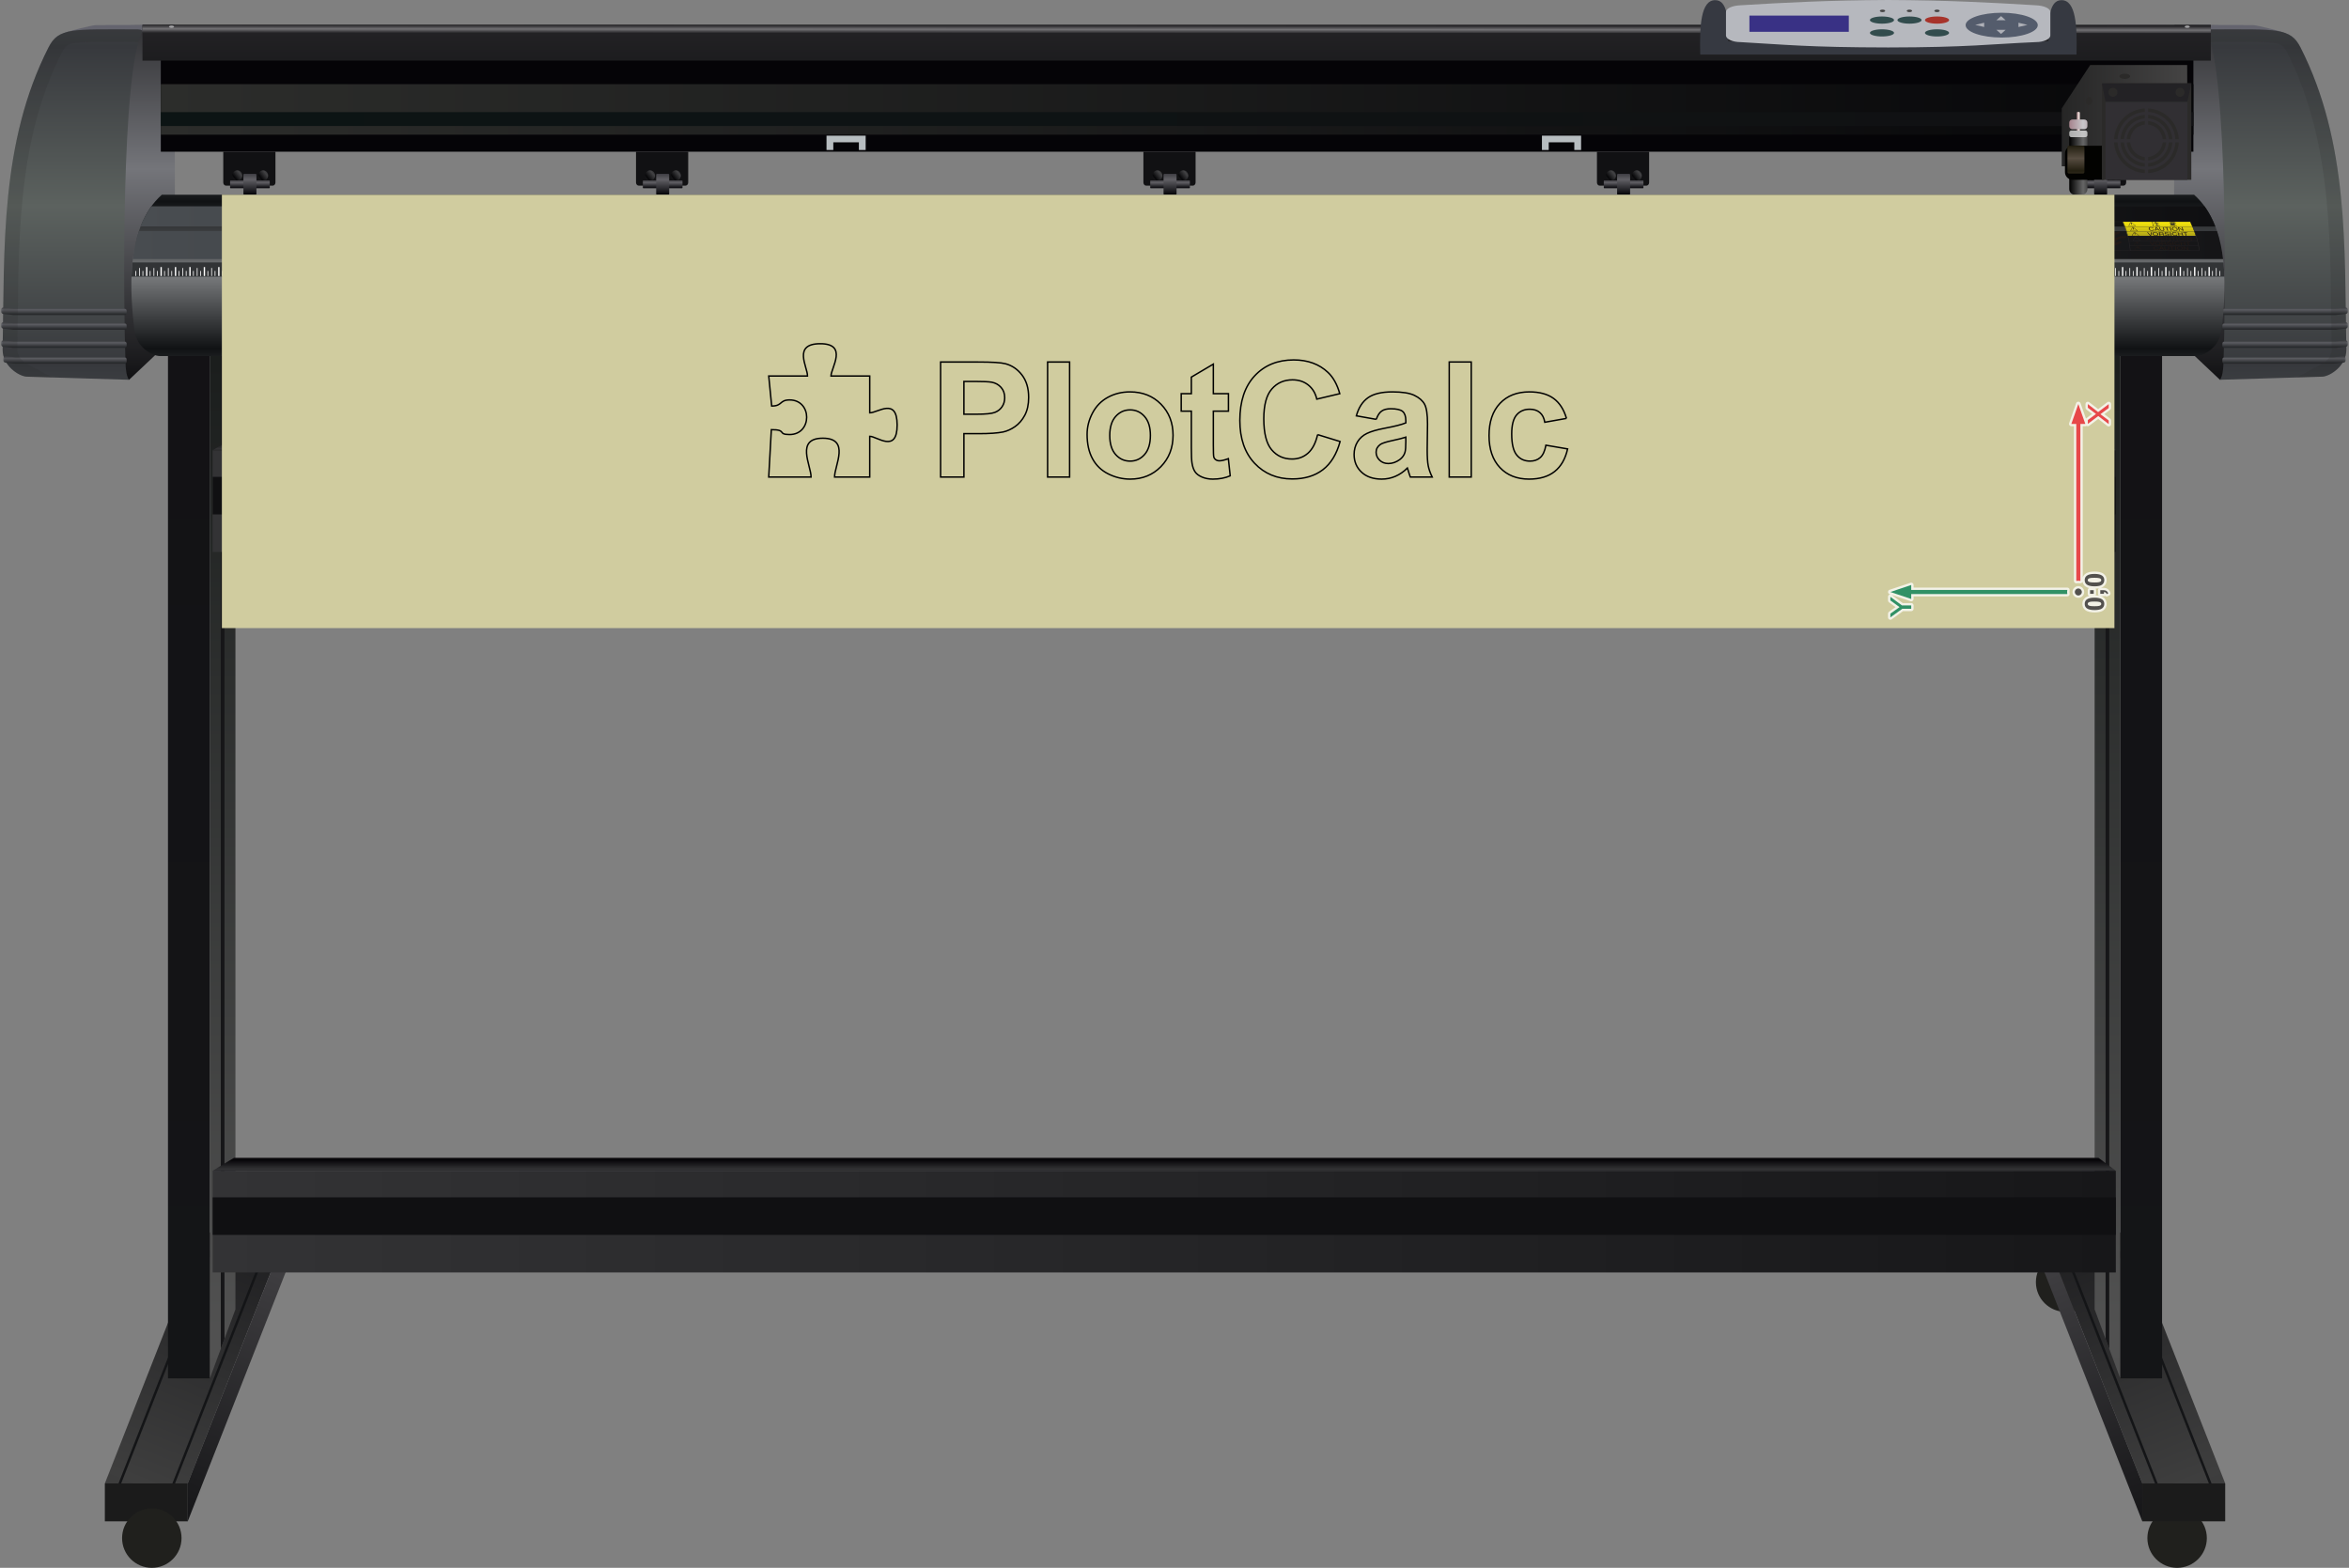 <!-- Creator: plotcalc.com 1000$ --><svg version="1.2" xmlns="http://www.w3.org/2000/svg" viewBox="-1438584 -134811 1625934 1085353" xmlns:xlink="http://www.w3.org/1999/xlink"><rect x="-1438584" y="-134811" width="1625934" height="1085353" fill="#808080" stroke="none"/><defs><linearGradient id="G1" x1="133547" x2="133547" y1="-17854" y2="127026" spreadMethod="reflect" gradientUnits="userSpaceOnUse"><stop offset="0%" stop-color="rgba(116,117,122,1)"/><stop offset="100%" stop-color="rgba(18,18,20,1)"/></linearGradient><linearGradient id="G2" x1="140477" x2="140477" y1="7770" y2="-102462" spreadMethod="reflect" gradientUnits="userSpaceOnUse"><stop offset="0%" stop-color="rgba(92,98,95,1)"/><stop offset="100%" stop-color="rgba(55,57,61,1)"/></linearGradient><linearGradient id="G3" x1="129583" x2="129583" y1="83276" y2="79663" spreadMethod="reflect" gradientUnits="userSpaceOnUse"><stop offset="0%" stop-color="rgba(32,34,36,1)"/><stop offset="100%" stop-color="rgba(91,92,97,1)"/></linearGradient><linearGradient id="G4" x1="129583" x2="129583" y1="93428" y2="89816" spreadMethod="reflect" gradientUnits="userSpaceOnUse"><stop offset="0%" stop-color="rgba(32,34,36,1)"/><stop offset="100%" stop-color="rgba(91,92,97,1)"/></linearGradient><linearGradient id="G5" x1="129583" x2="129583" y1="106020" y2="102408" spreadMethod="reflect" gradientUnits="userSpaceOnUse"><stop offset="0%" stop-color="rgba(32,34,36,1)"/><stop offset="100%" stop-color="rgba(91,92,97,1)"/></linearGradient><linearGradient id="G6" x1="129074" x2="129073" y1="116970" y2="113358" spreadMethod="reflect" gradientUnits="userSpaceOnUse"><stop offset="0%" stop-color="rgba(32,34,36,1)"/><stop offset="100%" stop-color="rgba(91,92,97,1)"/></linearGradient><linearGradient id="G7" x1="-1384780" x2="-1384780" y1="-17854" y2="127026" spreadMethod="reflect" gradientUnits="userSpaceOnUse"><stop offset="0%" stop-color="rgba(116,117,122,1)"/><stop offset="100%" stop-color="rgba(18,18,20,1)"/></linearGradient><linearGradient id="G8" x1="-1391711" x2="-1391710" y1="7770" y2="-102462" spreadMethod="reflect" gradientUnits="userSpaceOnUse"><stop offset="0%" stop-color="rgba(92,98,95,1)"/><stop offset="100%" stop-color="rgba(55,57,61,1)"/></linearGradient><linearGradient id="G9" x1="-1380817" x2="-1380817" y1="83276" y2="79663" spreadMethod="reflect" gradientUnits="userSpaceOnUse"><stop offset="0%" stop-color="rgba(32,34,36,1)"/><stop offset="100%" stop-color="rgba(91,92,97,1)"/></linearGradient><linearGradient id="G10" x1="-1380817" x2="-1380817" y1="93428" y2="89816" spreadMethod="reflect" gradientUnits="userSpaceOnUse"><stop offset="0%" stop-color="rgba(32,34,36,1)"/><stop offset="100%" stop-color="rgba(91,92,97,1)"/></linearGradient><linearGradient id="G11" x1="-1380817" x2="-1380817" y1="106020" y2="102408" spreadMethod="reflect" gradientUnits="userSpaceOnUse"><stop offset="0%" stop-color="rgba(32,34,36,1)"/><stop offset="100%" stop-color="rgba(91,92,97,1)"/></linearGradient><linearGradient id="G12" x1="-1380307" x2="-1380307" y1="116970" y2="113358" spreadMethod="reflect" gradientUnits="userSpaceOnUse"><stop offset="0%" stop-color="rgba(32,34,36,1)"/><stop offset="100%" stop-color="rgba(91,92,97,1)"/></linearGradient><linearGradient id="G13" x1="-1337321" x2="-1269042" y1="892121" y2="718403" spreadMethod="reflect" gradientUnits="userSpaceOnUse"><stop offset="0%" stop-color="rgba(62,62,62,1)"/><stop offset="100%" stop-color="rgba(31,31,33,1)"/></linearGradient><linearGradient id="G14" x1="-1322307" x2="-1322307" y1="819403" y2="105503" spreadMethod="reflect" gradientUnits="userSpaceOnUse"><stop offset="0%" stop-color="rgba(20,21,23,1)"/><stop offset="100%" stop-color="rgba(19,18,21,1)"/></linearGradient><linearGradient id="G15" x1="-1275619" x2="-1275619" y1="798936" y2="104204" spreadMethod="reflect" gradientUnits="userSpaceOnUse"><stop offset="0%" stop-color="rgba(82,82,82,1)"/><stop offset="100%" stop-color="rgba(26,29,28,1)"/></linearGradient><linearGradient id="G16" x1="-1308634" x2="-1240354" y1="918353" y2="744635" spreadMethod="reflect" gradientUnits="userSpaceOnUse"><stop offset="0%" stop-color="rgba(22,22,24,1)"/><stop offset="100%" stop-color="rgba(63,62,65,1)"/></linearGradient><linearGradient id="G17" x1="72975" x2="4696" y1="892121" y2="718403" spreadMethod="reflect" gradientUnits="userSpaceOnUse"><stop offset="0%" stop-color="rgba(62,62,62,1)"/><stop offset="100%" stop-color="rgba(31,31,33,1)"/></linearGradient><linearGradient id="G18" x1="57961" x2="57961" y1="819403" y2="105503" spreadMethod="reflect" gradientUnits="userSpaceOnUse"><stop offset="0%" stop-color="rgba(20,21,23,1)"/><stop offset="100%" stop-color="rgba(19,18,21,1)"/></linearGradient><linearGradient id="G19" x1="11273" x2="11273" y1="798936" y2="104204" spreadMethod="reflect" gradientUnits="userSpaceOnUse"><stop offset="0%" stop-color="rgba(82,82,82,1)"/><stop offset="100%" stop-color="rgba(26,29,28,1)"/></linearGradient><linearGradient id="G20" x1="44288" x2="-23992" y1="918353" y2="744635" spreadMethod="reflect" gradientUnits="userSpaceOnUse"><stop offset="0%" stop-color="rgba(22,22,24,1)"/><stop offset="100%" stop-color="rgba(63,62,65,1)"/></linearGradient><linearGradient id="G21" x1="-2722280" x2="-2722280" y1="106687" y2="55659" spreadMethod="reflect" gradientUnits="userSpaceOnUse"><stop offset="0%" stop-color="rgba(16,18,20,1)"/><stop offset="100%" stop-color="rgba(121,123,125,1)"/></linearGradient><linearGradient id="G22" x1="-1346641" x2="100203" y1="34819" y2="34819" spreadMethod="reflect" gradientUnits="userSpaceOnUse"><stop offset="0%" stop-color="rgba(72,76,80,1)"/><stop offset="100%" stop-color="rgba(21,21,23,1)"/></linearGradient><linearGradient id="G23" x1="-1341278" x2="94839" y1="14996" y2="14996" spreadMethod="reflect" gradientUnits="userSpaceOnUse"><stop offset="0%" stop-color="rgba(73,77,81,1)"/><stop offset="100%" stop-color="rgba(15,15,17,1)"/></linearGradient><linearGradient id="G24" x1="16971" x2="16971" y1="37803" y2="18098" spreadMethod="reflect" gradientUnits="userSpaceOnUse"><stop offset="0%" stop-color="rgba(102,102,102,1)"/><stop offset="100%" stop-color="rgba(254,254,254,1)"/></linearGradient><linearGradient id="G25" x1="41026" x2="41026" y1="36402" y2="18498" spreadMethod="reflect" gradientUnits="userSpaceOnUse"><stop offset="0%" stop-color="rgba(120,111,32,1)"/><stop offset="100%" stop-color="rgba(249,233,12,1)"/></linearGradient><linearGradient id="G26" x1="-1327278" x2="79646" y1="-59058" y2="-59058" spreadMethod="reflect" gradientUnits="userSpaceOnUse"><stop offset="0%" stop-color="rgba(44,45,43,1)"/><stop offset="100%" stop-color="rgba(7,7,9,1)"/></linearGradient><linearGradient id="G27" x1="-621517" x2="-617926" y1="-12167" y2="-15066" spreadMethod="reflect" gradientUnits="userSpaceOnUse"><stop offset="0%" stop-color="rgba(7,7,9,1)"/><stop offset="100%" stop-color="rgba(66,66,68,1)"/></linearGradient><linearGradient id="G28" x1="-639416" x2="-635826" y1="-12167" y2="-15066" spreadMethod="reflect" gradientUnits="userSpaceOnUse"><stop offset="0%" stop-color="rgba(7,7,9,1)"/><stop offset="100%" stop-color="rgba(66,66,68,1)"/></linearGradient><linearGradient id="G29" x1="-623232" x2="-623232" y1="-4530" y2="-8471" spreadMethod="reflect" gradientUnits="userSpaceOnUse"><stop offset="0%" stop-color="rgba(4,4,8,1)"/><stop offset="100%" stop-color="rgba(97,96,101,1)"/></linearGradient><linearGradient id="G30" x1="-626897" x2="-626897" y1="0" y2="-10530" spreadMethod="reflect" gradientUnits="userSpaceOnUse"><stop offset="0%" stop-color="rgba(4,4,8,1)"/><stop offset="100%" stop-color="rgba(97,96,101,1)"/></linearGradient><linearGradient id="G31" x1="22611" x2="26202" y1="-12167" y2="-15066" spreadMethod="reflect" gradientUnits="userSpaceOnUse"><stop offset="0%" stop-color="rgba(7,7,9,1)"/><stop offset="100%" stop-color="rgba(66,66,68,1)"/></linearGradient><linearGradient id="G32" x1="4712" x2="8303" y1="-12167" y2="-15066" spreadMethod="reflect" gradientUnits="userSpaceOnUse"><stop offset="0%" stop-color="rgba(7,7,9,1)"/><stop offset="100%" stop-color="rgba(66,66,68,1)"/></linearGradient><linearGradient id="G33" x1="20896" x2="20896" y1="-4530" y2="-8471" spreadMethod="reflect" gradientUnits="userSpaceOnUse"><stop offset="0%" stop-color="rgba(4,4,8,1)"/><stop offset="100%" stop-color="rgba(97,96,101,1)"/></linearGradient><linearGradient id="G34" x1="17232" x2="17232" y1="0" y2="-10530" spreadMethod="reflect" gradientUnits="userSpaceOnUse"><stop offset="0%" stop-color="rgba(4,4,8,1)"/><stop offset="100%" stop-color="rgba(97,96,101,1)"/></linearGradient><linearGradient id="G35" x1="-1258419" x2="-1254828" y1="-12167" y2="-15066" spreadMethod="reflect" gradientUnits="userSpaceOnUse"><stop offset="0%" stop-color="rgba(7,7,9,1)"/><stop offset="100%" stop-color="rgba(66,66,68,1)"/></linearGradient><linearGradient id="G36" x1="-1276318" x2="-1272728" y1="-12167" y2="-15066" spreadMethod="reflect" gradientUnits="userSpaceOnUse"><stop offset="0%" stop-color="rgba(7,7,9,1)"/><stop offset="100%" stop-color="rgba(66,66,68,1)"/></linearGradient><linearGradient id="G37" x1="-1260134" x2="-1260134" y1="-4530" y2="-8471" spreadMethod="reflect" gradientUnits="userSpaceOnUse"><stop offset="0%" stop-color="rgba(4,4,8,1)"/><stop offset="100%" stop-color="rgba(97,96,101,1)"/></linearGradient><linearGradient id="G38" x1="-1263799" x2="-1263799" y1="0" y2="-10530" spreadMethod="reflect" gradientUnits="userSpaceOnUse"><stop offset="0%" stop-color="rgba(4,4,8,1)"/><stop offset="100%" stop-color="rgba(97,96,101,1)"/></linearGradient><linearGradient id="G39" x1="-1327278" x2="79646" y1="-52379" y2="-52379" spreadMethod="reflect" gradientUnits="userSpaceOnUse"><stop offset="0%" stop-color="rgba(12,20,20,1)"/><stop offset="100%" stop-color="rgba(17,17,19,1)"/></linearGradient><linearGradient id="G40" x1="-1315672" x2="-1315670" y1="-93625" y2="-111919" spreadMethod="reflect" gradientUnits="userSpaceOnUse"><stop offset="0%" stop-color="rgba(29,29,31,1)"/><stop offset="100%" stop-color="rgba(34,33,36,1)"/></linearGradient><linearGradient id="G41" x1="-1323093" x2="-1323091" y1="-111981" y2="-114873" spreadMethod="reflect" gradientUnits="userSpaceOnUse"><stop offset="0%" stop-color="rgba(33,32,35,1)"/><stop offset="100%" stop-color="rgba(114,113,116,1)"/></linearGradient><linearGradient id="G42" x1="-1291378" x2="25949" y1="710857" y2="710857" spreadMethod="reflect" gradientUnits="userSpaceOnUse"><stop offset="0%" stop-color="rgba(51,51,53,1)"/><stop offset="100%" stop-color="rgba(23,23,25,1)"/></linearGradient><linearGradient id="G43" x1="-1225775" x2="-1225775" y1="674546" y2="667984" spreadMethod="reflect" gradientUnits="userSpaceOnUse"><stop offset="0%" stop-color="rgba(50,50,52,1)"/><stop offset="100%" stop-color="rgba(5,4,7,1)"/></linearGradient><linearGradient id="G44" x1="-1291378" x2="25949" y1="212087" y2="212087" spreadMethod="reflect" gradientUnits="userSpaceOnUse"><stop offset="0%" stop-color="rgba(51,51,53,1)"/><stop offset="100%" stop-color="rgba(23,23,25,1)"/></linearGradient><linearGradient id="G45" x1="-1225775" x2="-1225775" y1="175777" y2="169215" spreadMethod="reflect" gradientUnits="userSpaceOnUse"><stop offset="0%" stop-color="rgba(50,50,52,1)"/><stop offset="100%" stop-color="rgba(5,4,7,1)"/></linearGradient><linearGradient id="G46" x1="-1280228" x2="-1280228" y1="277171" y2="273982" spreadMethod="reflect" gradientUnits="userSpaceOnUse"><stop offset="0%" stop-color="rgba(22,22,23,1)"/><stop offset="100%" stop-color="rgba(224,224,224,1)"/></linearGradient><linearGradient id="G47" x1="12186" x2="12186" y1="277171" y2="273982" spreadMethod="reflect" gradientUnits="userSpaceOnUse"><stop offset="0%" stop-color="rgba(22,22,23,1)"/><stop offset="100%" stop-color="rgba(224,224,224,1)"/></linearGradient><linearGradient id="G48" x1="-307580" x2="-303989" y1="-12167" y2="-15066" spreadMethod="reflect" gradientUnits="userSpaceOnUse"><stop offset="0%" stop-color="rgba(7,7,9,1)"/><stop offset="100%" stop-color="rgba(66,66,68,1)"/></linearGradient><linearGradient id="G49" x1="-325479" x2="-321888" y1="-12167" y2="-15066" spreadMethod="reflect" gradientUnits="userSpaceOnUse"><stop offset="0%" stop-color="rgba(7,7,9,1)"/><stop offset="100%" stop-color="rgba(66,66,68,1)"/></linearGradient><linearGradient id="G50" x1="-309295" x2="-309295" y1="-4530" y2="-8471" spreadMethod="reflect" gradientUnits="userSpaceOnUse"><stop offset="0%" stop-color="rgba(4,4,8,1)"/><stop offset="100%" stop-color="rgba(97,96,101,1)"/></linearGradient><linearGradient id="G51" x1="-312959" x2="-312959" y1="0" y2="-10530" spreadMethod="reflect" gradientUnits="userSpaceOnUse"><stop offset="0%" stop-color="rgba(4,4,8,1)"/><stop offset="100%" stop-color="rgba(97,96,101,1)"/></linearGradient><linearGradient id="G52" x1="-972722" x2="-969132" y1="-12167" y2="-15066" spreadMethod="reflect" gradientUnits="userSpaceOnUse"><stop offset="0%" stop-color="rgba(7,7,9,1)"/><stop offset="100%" stop-color="rgba(66,66,68,1)"/></linearGradient><linearGradient id="G53" x1="-990622" x2="-987031" y1="-12167" y2="-15066" spreadMethod="reflect" gradientUnits="userSpaceOnUse"><stop offset="0%" stop-color="rgba(7,7,9,1)"/><stop offset="100%" stop-color="rgba(66,66,68,1)"/></linearGradient><linearGradient id="G54" x1="-974438" x2="-974437" y1="-4530" y2="-8471" spreadMethod="reflect" gradientUnits="userSpaceOnUse"><stop offset="0%" stop-color="rgba(4,4,8,1)"/><stop offset="100%" stop-color="rgba(97,96,101,1)"/></linearGradient><linearGradient id="G55" x1="-978102" x2="-978102" y1="0" y2="-10530" spreadMethod="reflect" gradientUnits="userSpaceOnUse"><stop offset="0%" stop-color="rgba(4,4,8,1)"/><stop offset="100%" stop-color="rgba(97,96,101,1)"/></linearGradient><linearGradient id="G56" x1="-11481" x2="75459" y1="-54742" y2="-54742" spreadMethod="reflect" gradientUnits="userSpaceOnUse"><stop offset="0%" stop-color="rgba(38,38,38,1)"/><stop offset="100%" stop-color="rgba(69,68,68,1)"/></linearGradient><linearGradient id="G57" x1="-1080" x2="573" y1="-47181" y2="-47182" spreadMethod="reflect" gradientUnits="userSpaceOnUse"><stop offset="0%" stop-color="rgba(165,130,134,1)"/><stop offset="100%" stop-color="rgba(243,231,227,1)"/></linearGradient><linearGradient id="G58" x1="-6286" x2="3339" y1="-22031" y2="-22032" spreadMethod="reflect" gradientUnits="userSpaceOnUse"><stop offset="0%" stop-color="rgba(0,0,0,1)"/><stop offset="100%" stop-color="rgba(102,102,102,1)"/></linearGradient><linearGradient id="G59" x1="-6286" x2="3339" y1="-42150" y2="-42150" spreadMethod="reflect" gradientUnits="userSpaceOnUse"><stop offset="0%" stop-color="rgba(173,173,173,1)"/><stop offset="100%" stop-color="rgba(196,196,196,1)"/></linearGradient><linearGradient id="G60" x1="-6286" x2="3339" y1="-48705" y2="-48706" spreadMethod="reflect" gradientUnits="userSpaceOnUse"><stop offset="0%" stop-color="rgba(165,130,140,1)"/><stop offset="100%" stop-color="rgba(200,199,202,1)"/></linearGradient><linearGradient id="G61" x1="3711" x2="3711" y1="-25197" y2="-33872" spreadMethod="reflect" gradientUnits="userSpaceOnUse"><stop offset="0%" stop-color="rgba(86,76,64,1)"/><stop offset="100%" stop-color="rgba(35,31,17,1)"/></linearGradient><linearGradient id="GS1" x1="0" x2="0" y1="0" y2="25000" gradientUnits="userSpaceOnUse"><stop offset="25%" stop-color="rgba(0,0,0,.2)"/><stop offset="100%" stop-color="rgba(0,0,0,0)"/></linearGradient><linearGradient id="GS2" x1="0" x2="0" y1="300000" y2="100000" gradientUnits="userSpaceOnUse"><stop offset="0%" stop-color="rgba(0,0,0,.1)"/><stop offset="100%" stop-color="rgba(0,0,0,0)"/></linearGradient></defs><path id="theMotionPath" d="M0 0H-1260000H0" /><g><path fill="url(#G1)" d="m138919 117211l-40913 10888-31955-30174 528-215519 41166 479z"/><path fill="rgba(100,100,110,1)" d="m90556-111716l52106-276c-1883-1162-19713-5522-21640-5417l-42928-219z"/><path fill="url(#G2)" d="m98006 128099l71082-2162c5508-419 16645-7752 16435-18841-1329-70165 1827-143135-31812-209220-6915-13586-16481-12360-59796-12360-2655 0-5275-81-5114 1730 14794 27189 13139 190922 11673 229523-173 4543-748 9238-2468 11330"/><path fill="url(#G3)" d="m101097 78875c25648 0 51296 0 76944 0l7011-752c769-83 1408 662 1408 1469v1462c0 807-636 1398-1408 1469-2316 216-4633 537-6949 753h-77006c-775 0-1408-661-1408-1469v-1463c0-808 633-1469 1408-1469"/><path fill="url(#G4)" d="m101097 89028c25648 0 51296 0 76944 0l7011-753c769-83 1408 663 1408 1469v1463c0 806-636 1397-1408 1469-2316 215-4633 537-6949 752h-77006c-775 0-1408-661-1408-1468v-1463c0-808 633-1469 1408-1469"/><path fill="url(#G5)" d="m101097 101620c25648 0 51296 0 76944 0l7011-753c769-83 1408 662 1408 1469v1463c0 806-636 1397-1408 1469-2316 215-4633 537-6949 752h-77006c-775 0-1408-661-1408-1469v-1462c0-808 633-1469 1408-1469"/><path fill="url(#G6)" d="m101073 112570c25210 0 50421 0 75631 0l6892-753c756-83 1384 662 1384 1469v1463c0 806-626 1397-1384 1469-2277 215-4554 537-6830 752h-75693c-762 0-1384-661-1384-1469v-1462c0-808 622-1469 1384-1469"/><path fill="rgba(43,42,41,0.16)" d="m151274 126479l17814-542c5508-419 16645-7752 16435-18841-1329-70165 1827-143135-31812-209220-6915-13586-16481-12360-59796-12360-2655 0-5275-81-5114 1730l2694 7008 10396-179c6169-22 12343-46 18503 39 4877 67 10379 145 15177 915 5280 847 6709 2088 8822 6238 32894 64622 29682 137075 30987 205967 50 2628-1069 5041-3003 7076-896 944-2923 2605-4402 3077z"/><path fill="rgba(163,163,165,1)" d="m68626-117118c-980 0-1774 362-1774 808 0 447 794 809 1774 809 980 0 1775-362 1775-809 0-446-795-808-1775-808"/><path fill="url(#G7)" d="m-1390153 117211l40914 10888 31954-30174-528-215519-41165 479z"/><path fill="rgba(100,100,110,1)" d="m-1341790-111716l-52106-276c1883-1162 19714-5522 21641-5417l42928-219z"/><path fill="url(#G8)" d="m-1349239 128099l-71082-2162c-5509-419-16646-7752-16436-18841 1329-70165-1827-143135 31813-209220 6915-13586 16480-12360 59796-12360 2654 0 5275-81 5114 1730-14795 27189-13140 190922-11673 229523 172 4543 747 9238 2468 11330"/><path fill="url(#G9)" d="m-1352330 78875c-25648 0-51297 0-76945 0l-7011-752c-769-83-1408 662-1408 1469v1462c0 807 637 1398 1408 1469 2317 216 4633 537 6949 753h77007c774 0 1408-661 1408-1469v-1463c0-808-634-1469-1408-1469"/><path fill="url(#G10)" d="m-1352330 89028c-25648 0-51297 0-76945 0l-7011-753c-769-83-1408 663-1408 1469v1463c0 806 637 1397 1408 1469 2317 215 4633 537 6949 752h77007c774 0 1408-661 1408-1468v-1463c0-808-634-1469-1408-1469"/><path fill="url(#G11)" d="m-1352330 101620c-25648 0-51297 0-76945 0l-7011-753c-769-83-1408 662-1408 1469v1463c0 806 637 1397 1408 1469 2317 215 4633 537 6949 752h77007c774 0 1408-661 1408-1469v-1462c0-808-634-1469-1408-1469"/><path fill="url(#G12)" d="m-1352306 112570c-25211 0-50421 0-75632 0l-6892-753c-756-83-1384 663-1384 1469v1463c0 806 626 1397 1384 1469 2277 215 4554 537 6831 752h75693c761 0 1384-661 1384-1469v-1462c0-808-623-1469-1384-1469"/><path fill="rgba(43,42,41,0.16)" d="m-1402507 126479l-17814-542c-5509-419-16646-7752-16436-18841 1329-70165-1827-143135 31813-209220 6915-13586 16480-12360 59796-12360 2654 0 5275-81 5114 1730l-2694 7008-10397-179c-6169-22-12343-46-18503 39-4877 67-10378 145-15176 915-5280 847-6710 2088-8822 6238-32895 64622-29683 137075-30988 205967-50 2628 1070 5041 3003 7077 897 943 2923 2604 4403 3076z"/><path fill="url(#G13)" d="m-1366009 892121h57375l68280-173718h-57375z"/><path fill="rgba(20,21,23,1)" d="m-1356551 892121h1832l68279-173718h-1832z"/><path fill="rgba(20,21,23,1)" d="m-1319252 892121h1832l68279-173718h-1832z"/><path fill="url(#G14)" d="m-1322307 104205h28973v715198h-28973z"/><path fill="url(#G15)" d="m-1275620 56382l-17714 47823v715198l17714-47823z"/><path fill="rgba(22,22,24,1)" d="m-1283201 76848l-2552 6890v715198l2552-6890z"/><path fill="rgba(27,27,27,1)" d="m-1366009 892121h57375v26232h-57375z"/><path fill="url(#G16)" d="m-1240354 718403l-68280 173718v26232l68280-173718z"/><path fill="rgba(32,32,29,1)" d="m-8797 773357c-11364 0-20575-9212-20575-20575 0-11363 9211-20575 20575-20575 11363 0 20575 9212 20575 20575 0 11363-9212 20575-20575 20575"/><path fill="rgba(32,32,29,1)" d="m68375 950542c-11363 0-20575-9212-20575-20575 0-11363 9212-20575 20575-20575 11363 0 20575 9212 20575 20575 0 11363-9212 20575-20575 20575"/><path fill="rgba(32,32,29,1)" d="m-1333501 950542c-11364 0-20575-9212-20575-20575 0-11363 9211-20575 20575-20575 11363 0 20575 9212 20575 20575 0 11363-9212 20575-20575 20575"/><path fill="url(#G17)" d="m101662 892121h-57374l-68280-173718h57375z"/><path fill="rgba(20,21,23,1)" d="m92205 892121h-1832l-68280-173718h1832z"/><path fill="rgba(20,21,23,1)" d="m54906 892121h-1832l-68279-173718h1832z"/><path fill="url(#G18)" d="m57961 104205h-28973v715198h28973z"/><path fill="url(#G19)" d="m11274 56382l17714 47823v715198l-17714-47823z"/><path fill="rgba(22,22,24,1)" d="m18855 76848l2552 6890v715198l-2552-6890z"/><path fill="rgba(27,27,27,1)" d="m101662 892121h-57374v26232h57374z"/><path fill="url(#G20)" d="m-23992 718403l68280 173718v26232l-68280-173718z"/><path fill="url(#G21)" d="m-1328010 111682c-4961-90-16259-5725-17642-18455-2466-22713-7246-69777 19078-93227 43675 0 1363034 0 1406709 0 26325 23450 21544 70514 19078 93227-1382 12730-12681 18365-17641 18455-44633 0-1364950 0-1409582 0"/><path fill="url(#G22)" d="m-1346641 44510c798-6593 2132-13159 4223-19382h1438397c2091 6223 3425 12789 4224 19382z"/><path fill="url(#G23)" d="m-1341278 21968c1922-4971 4373-9676 7473-13944h1421171c3100 4268 5551 8973 7473 13944z"/><path fill="rgba(50,52,54,1)" d="m-1347545 56694c114-3252 318-6543 639-9838h1447373c321 3295 525 6586 639 9838z"/><path fill="rgba(5,4,7,1)" d="m-1327278-29791h1406924v-71440h-1406924z"/><path fill="rgba(254,254,254,1)" d="m-918218 56247h936v-6184h-936zm-4787 0h510v-5541h-510zm-2614 0h509v-3486h-509zm4982 0h509v-3486h-509zm12419 0h936v-6184h-936zm-4787 0h510v-5541h-510zm-2614 0h509v-3486h-509zm4982 0h509v-3486h-509zm-27548 0h936v-6184h-936zm-4787 0h509v-5541h-509zm-2614 0h509v-3486h-509zm4982 0h509v-3486h-509zm12419 0h936v-6184h-936zm-4787 0h509v-5541h-509zm-2614 0h509v-3486h-509zm4982 0h509v-3486h-509zm52326 0h936v-6184h-936zm-4787 0h509v-5541h-509zm-2614 0h509v-3486h-509zm4982 0h509v-3486h-509zm12419 0h936v-6184h-936zm-4787 0h509v-5541h-509zm-2614 0h509v-3486h-509zm4982 0h509v-3486h-509zm-27549 0h936v-6184h-936zm-4786 0h509v-5541h-509zm-2614 0h509v-3486h-509zm4982 0h509v-3486h-509zm12418 0h936v-6184h-936zm-4786 0h509v-5541h-509zm-2614 0h509v-3486h-509zm4982 0h509v-3486h-509zm-107419 0h935v-6184h-935zm-4787 0h509v-5541h-509zm-2614 0h509v-3486h-509zm4982 0h509v-3486h-509zm12419 0h935v-6184h-935zm-4787 0h509v-5541h-509zm-2614 0h509v-3486h-509zm4982 0h509v-3486h-509zm-27549 0h936v-6184h-936zm-4786 0h509v-5541h-509zm-2614 0h509v-3486h-509zm4981 0h509v-3486h-509zm12419 0h936v-6184h-936zm-4786 0h509v-5541h-509zm-2614 0h509v-3486h-509zm4981 0h509v-3486h-509zm52326 0h936v-6184h-936zm-4786 0h509v-5541h-509zm-2614 0h509v-3486h-509zm4981 0h509v-3486h-509zm12419 0h936v-6184h-936zm-4786 0h509v-5541h-509zm-2614 0h509v-3486h-509zm4981 0h509v-3486h-509zm-27548 0h936v-6184h-936zm-4787 0h509v-5541h-509zm-2614 0h509v-3486h-509zm4982 0h509v-3486h-509zm12419 0h936v-6184h-936zm-4787 0h509v-5541h-509zm-2614 0h509v-3486h-509zm4982 0h509v-3486h-509zm212002 0h936v-6184h-936zm-4787 0h509v-5541h-509zm-2614 0h509v-3486h-509zm4982 0h509v-3486h-509zm12419 0h936v-6184h-936zm-4787 0h509v-5541h-509zm-2614 0h509v-3486h-509zm4982 0h509v-3486h-509zm-27548 0h936v-6184h-936zm-4787 0h509v-5541h-509zm-2614 0h509v-3486h-509zm4982 0h509v-3486h-509zm12419 0h936v-6184h-936zm-4787 0h509v-5541h-509zm-2614 0h509v-3486h-509zm4982 0h509v-3486h-509zm52326 0h935v-6184h-935zm-4787 0h509v-5541h-509zm-2614 0h509v-3486h-509zm4982 0h509v-3486h-509zm12419 0h935v-6184h-935zm-4787 0h509v-5541h-509zm-2614 0h509v-3486h-509zm4982 0h509v-3486h-509zm-27549 0h936v-6184h-936zm-4786 0h509v-5541h-509zm-2614 0h509v-3486h-509zm4981 0h509v-3486h-509zm12419 0h936v-6184h-936zm-4786 0h509v-5541h-509zm-2614 0h509v-3486h-509zm4981 0h509v-3486h-509zm-107419 0h936v-6184h-936zm-4786 0h509v-5541h-509zm-2614 0h509v-3486h-509zm4982 0h509v-3486h-509zm12418 0h936v-6184h-936zm-4786 0h509v-5541h-509zm-2614 0h509v-3486h-509zm4982 0h509v-3486h-509zm-27549 0h936v-6184h-936zm-4786 0h509v-5541h-509zm-2614 0h509v-3486h-509zm4981 0h509v-3486h-509zm12419 0h936v-6184h-936zm-4786 0h509v-5541h-509zm-2614 0h509v-3486h-509zm4981 0h509v-3486h-509zm52326 0h936v-6184h-936zm-4786 0h509v-5541h-509zm-2615 0h509v-3486h-509zm4982 0h509v-3486h-509zm12419 0h936v-6184h-936zm-4786 0h509v-5541h-509zm-2615 0h509v-3486h-509zm4982 0h509v-3486h-509zm-27548 0h936v-6184h-936zm-4787 0h509v-5541h-509zm-2614 0h509v-3486h-509zm4982 0h509v-3486h-509zm12419 0h936v-6184h-936zm-4787 0h509v-5541h-509zm-2614 0h509v-3486h-509zm4982 0h509v-3486h-509zm-426840 0h936v-6184h-936zm-4787 0h509v-5541h-509zm-2614 0h509v-3486h-509zm4982 0h509v-3486h-509zm12419 0h936v-6184h-936zm-4787 0h509v-5541h-509zm-2614 0h509v-3486h-509zm4982 0h509v-3486h-509zm-27549 0h936v-6184h-936zm-4786 0h509v-5541h-509zm-2614 0h509v-3486h-509zm4982 0h509v-3486h-509zm12418 0h936v-6184h-936zm-4786 0h509v-5541h-509zm-2614 0h509v-3486h-509zm4982 0h509v-3486h-509zm52325 0h936v-6184h-936zm-4786 0h509v-5541h-509zm-2614 0h509v-3486h-509zm4982 0h509v-3486h-509zm12418 0h936v-6184h-936zm-4786 0h509v-5541h-509zm-2614 0h509v-3486h-509zm4982 0h509v-3486h-509zm-27549 0h936v-6184h-936zm-4787 0h509v-5541h-509zm-2614 0h509v-3486h-509zm4982 0h509v-3486h-509zm12419 0h936v-6184h-936zm-4787 0h509v-5541h-509zm-2614 0h509v-3486h-509zm4982 0h509v-3486h-509zm-107419 0h936v-6184h-936zm-4786 0h509v-5541h-509zm-2614 0h509v-3486h-509zm4981 0h509v-3486h-509zm12419 0h936v-6184h-936zm-4786 0h509v-5541h-509zm-2614 0h509v-3486h-509zm4981 0h509v-3486h-509zm-27548 0h936v-6184h-936zm-4787 0h509v-5541h-509zm-2614 0h509v-3486h-509zm4982 0h509v-3486h-509zm12419 0h936v-6184h-936zm-4787 0h509v-5541h-509zm-2614 0h509v-3486h-509zm4982 0h509v-3486h-509zm52326 0h936v-6184h-936zm-4787 0h509v-5541h-509zm-2614 0h509v-3486h-509zm4982 0h509v-3486h-509zm12419 0h936v-6184h-936zm-4787 0h509v-5541h-509zm-2614 0h509v-3486h-509zm4982 0h509v-3486h-509zm-27548 0h935v-6184h-935zm-4787 0h509v-5541h-509zm-2614 0h509v-3486h-509zm4982 0h509v-3486h-509zm12419 0h935v-6184h-935zm-4787 0h509v-5541h-509zm-2614 0h509v-3486h-509zm4982 0h509v-3486h-509zm212002 0h936v-6184h-936zm-4787 0h509v-5541h-509zm-2614 0h509v-3486h-509zm4982 0h509v-3486h-509zm12419 0h936v-6184h-936zm-4787 0h509v-5541h-509zm-2614 0h509v-3486h-509zm4982 0h509v-3486h-509zm-27549 0h936v-6184h-936zm-4786 0h509v-5541h-509zm-2614 0h509v-3486h-509zm4981 0h509v-3486h-509zm12419 0h936v-6184h-936zm-4786 0h509v-5541h-509zm-2614 0h509v-3486h-509zm4981 0h509v-3486h-509zm52326 0h936v-6184h-936zm-4786 0h509v-5541h-509zm-2614 0h509v-3486h-509zm4981 0h509v-3486h-509zm12419 0h936v-6184h-936zm-4786 0h509v-5541h-509zm-2614 0h509v-3486h-509zm4981 0h509v-3486h-509zm-27548 0h936v-6184h-936zm-4787 0h509v-5541h-509zm-2614 0h509v-3486h-509zm4982 0h509v-3486h-509zm12419 0h936v-6184h-936zm-4787 0h509v-5541h-509zm-2614 0h509v-3486h-509zm4982 0h509v-3486h-509zm-107419 0h936v-6184h-936zm-4786 0h509v-5541h-509zm-2614 0h509v-3486h-509zm4981 0h509v-3486h-509zm12419 0h936v-6184h-936zm-4786 0h509v-5541h-509zm-2614 0h509v-3486h-509zm4981 0h509v-3486h-509zm-27548 0h936v-6184h-936zm-4787 0h509v-5541h-509zm-2614 0h509v-3486h-509zm4982 0h509v-3486h-509zm12419 0h936v-6184h-936zm-4787 0h509v-5541h-509zm-2614 0h509v-3486h-509zm4982 0h509v-3486h-509zm52326 0h936v-6184h-936zm-4787 0h509v-5541h-509zm-2614 0h509v-3486h-509zm4982 0h509v-3486h-509zm12419 0h936v-6184h-936zm-4787 0h509v-5541h-509zm-2614 0h509v-3486h-509zm4982 0h509v-3486h-509zm-27548 0h935v-6184h-935zm-4787 0h509v-5541h-509zm-2614 0h509v-3486h-509zm4982 0h509v-3486h-509zm12419 0h935v-6184h-935zm-4787 0h509v-5541h-509zm-2614 0h509v-3486h-509zm4982 0h509v-3486h-509zm851009 0h935v-6184h-935zm-4787 0h509v-5541h-509zm-2614 0h509v-3486h-509zm4982 0h509v-3486h-509zm12419 0h935v-6184h-935zm-4787 0h509v-5541h-509zm-2614 0h509v-3486h-509zm4982 0h509v-3486h-509zm-27549 0h936v-6184h-936zm-4786 0h509v-5541h-509zm-2614 0h509v-3486h-509zm4981 0h509v-3486h-509zm12419 0h936v-6184h-936zm-4786 0h509v-5541h-509zm-2614 0h509v-3486h-509zm4981 0h509v-3486h-509zm52326 0h936v-6184h-936zm-4786 0h509v-5541h-509zm-2614 0h509v-3486h-509zm4981 0h509v-3486h-509zm12419 0h936v-6184h-936zm-4786 0h509v-5541h-509zm-2614 0h509v-3486h-509zm4981 0h509v-3486h-509zm-27548 0h936v-6184h-936zm-4787 0h509v-5541h-509zm-2614 0h509v-3486h-509zm4982 0h509v-3486h-509zm12419 0h936v-6184h-936zm-4787 0h509v-5541h-509zm-2614 0h509v-3486h-509zm4982 0h509v-3486h-509zm-107419 0h936v-6184h-936zm-4786 0h509v-5541h-509zm-2614 0h509v-3486h-509zm4981 0h509v-3486h-509zm12419 0h936v-6184h-936zm-4786 0h509v-5541h-509zm-2614 0h509v-3486h-509zm4981 0h509v-3486h-509zm-27548 0h936v-6184h-936zm-4787 0h509v-5541h-509zm-2614 0h509v-3486h-509zm4982 0h509v-3486h-509zm12419 0h936v-6184h-936zm-4787 0h509v-5541h-509zm-2614 0h509v-3486h-509zm4982 0h509v-3486h-509zm52326 0h936v-6184h-936zm-4787 0h509v-5541h-509zm-2614 0h509v-3486h-509zm4982 0h509v-3486h-509zm12419 0h936v-6184h-936zm-4787 0h509v-5541h-509zm-2614 0h509v-3486h-509zm4982 0h509v-3486h-509zm-27549 0h936v-6184h-936zm-4786 0h509v-5541h-509zm-2614 0h509v-3486h-509zm4982 0h509v-3486h-509zm12418 0h936v-6184h-936zm-4786 0h509v-5541h-509zm-2614 0h509v-3486h-509zm4982 0h509v-3486h-509zm212002 0h935v-6184h-935zm-4787 0h509v-5541h-509zm-2614 0h509v-3486h-509zm4982 0h509v-3486h-509zm12419 0h935v-6184h-935zm-4787 0h509v-5541h-509zm-2614 0h509v-3486h-509zm4982 0h509v-3486h-509zm-27549 0h936v-6184h-936zm-4786 0h509v-5541h-509zm-2614 0h509v-3486h-509zm4981 0h509v-3486h-509zm12419 0h936v-6184h-936zm-4786 0h509v-5541h-509zm-2614 0h509v-3486h-509zm4981 0h509v-3486h-509zm52326 0h936v-6184h-936zm-4786 0h509v-5541h-509zm-2614 0h509v-3486h-509zm4981 0h509v-3486h-509zm12419 0h936v-6184h-936zm-4786 0h509v-5541h-509zm-2614 0h509v-3486h-509zm4981 0h509v-3486h-509zm-27548 0h936v-6184h-936zm-4787 0h509v-5541h-509zm-2614 0h509v-3486h-509zm4982 0h509v-3486h-509zm12419 0h936v-6184h-936zm-4787 0h509v-5541h-509zm-2614 0h509v-3486h-509zm4982 0h509v-3486h-509zm-107419 0h936v-6184h-936zm-4787 0h510v-5541h-510zm-2613 0h508v-3486h-508zm4981 0h509v-3486h-509zm12419 0h936v-6184h-936zm-4787 0h510v-5541h-510zm-2613 0h508v-3486h-508zm4981 0h509v-3486h-509zm-27548 0h936v-6184h-936zm-4787 0h509v-5541h-509zm-2614 0h509v-3486h-509zm4982 0h509v-3486h-509zm12419 0h936v-6184h-936zm-4787 0h509v-5541h-509zm-2614 0h509v-3486h-509zm4982 0h509v-3486h-509zm52326 0h935v-6184h-935zm-4787 0h509v-5541h-509zm-2614 0h509v-3486h-509zm4982 0h509v-3486h-509zm12419 0h935v-6184h-935zm-4787 0h509v-5541h-509zm-2614 0h509v-3486h-509zm4982 0h509v-3486h-509zm-27549 0h936v-6184h-936zm-4786 0h509v-5541h-509zm-2614 0h509v-3486h-509zm4981 0h510v-3486h-510zm12419 0h936v-6184h-936zm-4786 0h509v-5541h-509zm-2614 0h509v-3486h-509zm4981 0h510v-3486h-510zm-426840 0h936v-6184h-936zm-4786 0h509v-5541h-509zm-2614 0h509v-3486h-509zm4982 0h509v-3486h-509zm12418 0h936v-6184h-936zm-4786 0h509v-5541h-509zm-2614 0h509v-3486h-509zm4982 0h509v-3486h-509zm-27549 0h936v-6184h-936zm-4787 0h510v-5541h-510zm-2614 0h509v-3486h-509zm4982 0h509v-3486h-509zm12419 0h936v-6184h-936zm-4787 0h510v-5541h-510zm-2614 0h509v-3486h-509zm4982 0h509v-3486h-509zm52326 0h936v-6184h-936zm-4787 0h509v-5541h-509zm-2614 0h509v-3486h-509zm4982 0h509v-3486h-509zm12419 0h936v-6184h-936zm-4787 0h509v-5541h-509zm-2614 0h509v-3486h-509zm4982 0h509v-3486h-509zm-27548 0h936v-6184h-936zm-4787 0h509v-5541h-509zm-2614 0h509v-3486h-509zm4982 0h509v-3486h-509zm12419 0h936v-6184h-936zm-4787 0h509v-5541h-509zm-2614 0h509v-3486h-509zm4982 0h509v-3486h-509zm-107419 0h936v-6184h-936zm-4787 0h509v-5541h-509zm-2614 0h509v-3486h-509zm4982 0h509v-3486h-509zm12419 0h936v-6184h-936zm-4787 0h509v-5541h-509zm-2614 0h509v-3486h-509zm4982 0h509v-3486h-509zm-27548 0h935v-6184h-935zm-4787 0h509v-5541h-509zm-2614 0h509v-3486h-509zm4982 0h509v-3486h-509zm12419 0h935v-6184h-935zm-4787 0h509v-5541h-509zm-2614 0h509v-3486h-509zm4982 0h509v-3486h-509zm52325 0h936v-6184h-936zm-4786 0h509v-5541h-509zm-2614 0h509v-3486h-509zm4982 0h509v-3486h-509zm12418 0h936v-6184h-936zm-4786 0h509v-5541h-509zm-2614 0h509v-3486h-509zm4982 0h509v-3486h-509zm-27549 0h936v-6184h-936zm-4786 0h509v-5541h-509zm-2614 0h509v-3486h-509zm4981 0h509v-3486h-509zm12419 0h936v-6184h-936zm-4786 0h509v-5541h-509zm-2614 0h509v-3486h-509zm4981 0h509v-3486h-509zm212002 0h936v-6184h-936zm-4786 0h509v-5541h-509zm-2614 0h509v-3486h-509zm4981 0h509v-3486h-509zm12419 0h936v-6184h-936zm-4786 0h509v-5541h-509zm-2614 0h509v-3486h-509zm4981 0h509v-3486h-509zm-27548 0h936v-6184h-936zm-4787 0h509v-5541h-509zm-2614 0h509v-3486h-509zm4982 0h509v-3486h-509zm12419 0h936v-6184h-936zm-4787 0h509v-5541h-509zm-2614 0h509v-3486h-509zm4982 0h509v-3486h-509zm52326 0h936v-6184h-936zm-4787 0h509v-5541h-509zm-2614 0h509v-3486h-509zm4982 0h509v-3486h-509zm12419 0h936v-6184h-936zm-4787 0h509v-5541h-509zm-2614 0h509v-3486h-509zm4982 0h509v-3486h-509zm-27548 0h935v-6184h-935zm-4787 0h509v-5541h-509zm-2614 0h509v-3486h-509zm4982 0h509v-3486h-509zm12419 0h935v-6184h-935zm-4787 0h509v-5541h-509zm-2614 0h509v-3486h-509zm4982 0h509v-3486h-509zm-107419 0h936v-6184h-936zm-4787 0h509v-5541h-509zm-2614 0h509v-3486h-509zm4982 0h509v-3486h-509zm12419 0h936v-6184h-936zm-4787 0h509v-5541h-509zm-2614 0h509v-3486h-509zm4982 0h509v-3486h-509zm-27549 0h936v-6184h-936zm-4786 0h509v-5541h-509zm-2614 0h509v-3486h-509zm4982 0h509v-3486h-509zm12418 0h936v-6184h-936zm-4786 0h509v-5541h-509zm-2614 0h509v-3486h-509zm4982 0h509v-3486h-509zm52325 0h936v-6184h-936zm-4786 0h509v-5541h-509zm-2614 0h509v-3486h-509zm4981 0h510v-3486h-510zm12419 0h936v-6184h-936zm-4786 0h509v-5541h-509zm-2614 0h509v-3486h-509zm4981 0h510v-3486h-510zm-27548 0h936v-6184h-936zm-4786 0h509v-5541h-509zm-2615 0h509v-3486h-509zm4982 0h509v-3486h-509zm12419 0h936v-6184h-936zm-4786 0h509v-5541h-509zm-2615 0h509v-3486h-509zm4982 0h509v-3486h-509zm531513 0h936v-6184h-936zm-4787 0h509v-5541h-509zm-2614 0h509v-3486h-509zm4982 0h509v-3486h-509zm12419 0h936v-6184h-936zm-4787 0h509v-5541h-509zm-2614 0h509v-3486h-509zm4982 0h509v-3486h-509zm-27548 0h936v-6184h-936zm-4787 0h509v-5541h-509zm-2614 0h509v-3486h-509zm4982 0h509v-3486h-509zm12419 0h936v-6184h-936zm-4787 0h509v-5541h-509zm-2614 0h509v-3486h-509zm4982 0h509v-3486h-509zm52326 0h935v-6184h-935zm-4787 0h509v-5541h-509zm-2614 0h509v-3486h-509zm4982 0h509v-3486h-509zm12419 0h935v-6184h-935zm-4787 0h509v-5541h-509zm-2614 0h509v-3486h-509zm4982 0h509v-3486h-509zm-27549 0h936v-6184h-936zm-4786 0h509v-5541h-509zm-2614 0h509v-3486h-509zm4981 0h509v-3486h-509zm12419 0h936v-6184h-936zm-4786 0h509v-5541h-509zm-2614 0h509v-3486h-509zm4981 0h509v-3486h-509zm-107418 0h935v-6184h-935zm-4787 0h509v-5541h-509zm-2614 0h509v-3486h-509zm4982 0h509v-3486h-509zm12419 0h935v-6184h-935zm-4787 0h509v-5541h-509zm-2614 0h509v-3486h-509zm4982 0h509v-3486h-509zm-27549 0h936v-6184h-936zm-4786 0h509v-5541h-509zm-2614 0h509v-3486h-509zm4981 0h509v-3486h-509zm12419 0h936v-6184h-936zm-4786 0h509v-5541h-509zm-2614 0h509v-3486h-509zm4981 0h509v-3486h-509zm52326 0h936v-6184h-936zm-4786 0h508v-5541h-508zm-2614 0h508v-3486h-508zm4981 0h509v-3486h-509zm12419 0h936v-6184h-936zm-4786 0h508v-5541h-508zm-2615 0h509v-3486h-509zm4982 0h509v-3486h-509zm-27548 0h936v-6184h-936zm-4787 0h509v-5541h-509zm-2614 0h509v-3486h-509zm4982 0h509v-3486h-509zm12419 0h936v-6184h-936zm-4787 0h509v-5541h-509zm-2614 0h509v-3486h-509zm4982 0h509v-3486h-509zm107383 0h509v-5541h-509zm-2615 0h509v-3486h-509zm4982 0h509v-3486h-509z"/><path fill="url(#G24)" d="m-3961 17387c13861 0 27731 0 41593 0 13861 0 27740 0 41619 0 1720 3764 3378 7491 4584 11292 1182 3726 1819 7526 2270 11288-14158 0-28326 0-42475 0-14149 0-28308 0-42457 0-468-3762-832-7546-1531-11288-707-3785-2000-7528-3603-11292"/><path fill="url(#G25)" d="m77441 18667c-7791 0-15573 0-23354 0-7782 0-15573 0-23354 0 1378 3315 2588 6606 3395 9942 796 3291 1252 6627 1693 9940 7944 0 15897 0 23841 0 7943 0 15896 0 23849 0-486-3313-1108-6657-2144-9940-1055-3345-2467-6627-3926-9942"/><path fill="rgba(35,25,22,1)" d="m8054 23912c441 86 3413 1170 3720 1351-388 255-2441 1251-2990 1361-55-214-100-429-154-643-675 2-1351 2-2026 2-144-472-288-944-432-1418 684 0 1369 0 2062 0-63-217-126-434-180-653m7493 4959c1577-95 1135-90 1496 596 666 45 216-38 540 142 0 3 144 134 180 161 126 97 117 101 198 155 135-415-9-419 604-458-27-199-45-397-63-596 243-7 486-16 738-25-306-1312-81-1599-1171-1894-117-429-225-858-342-1290-540 7-1072 14-1603 21 108 438 225 876 324 1312-720 103 9 63-486 189-316 81-469 45-820 0-234-969-488-1942-774-2906-290-973-631-1940-973-2910-378-892-937-739-2216-737-2053 5-4098 3-6151 3-1982 0-2882-222-2954 381-72 603 594 2035 1495 5345 153 648 288 1296 405 1944 117 547 0 1389 901 1567 459 93 7772 39 9294 43 1658 5 1342-158 1378-1043"/><path fill="rgba(35,25,22,1)" d="m25806 26173c-117-246-252-495-378-743-892 307-1766 614-2657 919 72-391-108-617-388-976-306 57-1684 806-1999 973-459 247-450 308-558 789-99 341-217 673-244 1036 406-43 802-86 1207-131-315 282-612 565-909 847 720 246 1441 492 2179 736-594 77-1171 153-1756 230 766 402 1522 804 2297 1204-1171-104-2342-208-3504-314 216 490 441 980 657 1470-783-190-1558-529-2260-743-234 208-441 558-613 806-351 513-270 357-837 689-1522 890-3053 1779-4593 2669-244 124-298 180-550 316-198 126-342 178-567 305-190 117-261 207-451 305 1648 144 4855 29 6656 29 1955 0 1639 239 3423-849 1071-655 5286-309 6728-985 1161-602 2314-1205 3467-1808-486-319-1414-793-2423-459-279 93-738 344-945 465-487 278-469 235-1315 233-9-323 846-1228 1126-1565 603-779 639-725 1828-1172 1594-609 928-451 3116-451 1162-3 1783-520 1801-1184-1594-20-3314-325-4512 70-855 276-2558 944-3458 1066-36-492 144-1025 270-1479 225-910 9-607 1072-1034 1252-501 2909-693 1549-2136-820 291-1640 583-2459 872"/><path fill="rgba(35,25,22,1)" d="m60941 29724c837 655 1675 1308 2512 1960 180 0 370 0 559 0-9-401-207-968-306-1388-343-1265-91-1082-811-1082 180 650 342 1301 504 1949-738-578-1477-1156-2215-1734-307-240-225-215-919-215 234 824 441 1649 657 2470 163 0 316 0 478 0-153-652-306-1305-459-1960"/><path fill="rgba(35,25,22,1)" d="m75639 29724c387 229 919 667 1288 965 450 354 874 677 1270 995 189 0 378 0 558 0-9-399-216-968-333-1388-369-1265-117-1082-828-1082 189 650 369 1301 540 1951-450-296-856-648-1279-982-1333-1037-1063-969-1891-969 243 824 477 1649 711 2470 153 0 315 0 478 0-163-652-343-1305-514-1960"/><path fill="rgba(35,25,22,1)" d="m69767 24904c180 6 342 11 522 15-234-643-486-1287-729-1932 1045 564 2459 1944 2981 1935 117-3 234-5 360-7-315-817-630-1635-954-2452-172 2-352 2-514 2 243 641 495 1282 748 1922-316-136-1081-741-1378-953-1477-1062-1153-989-1964-969 315 813 640 1626 928 2439"/><path fill="rgba(35,25,22,1)" d="m70460 29510c1910-456 2910 1592 1450 1888-1927 386-2819-1563-1450-1888m-963 1371c999 1456 4593 1002 3476-806-1017-1574-4836-1066-3476 806"/><path fill="rgba(35,25,22,1)" d="m52600 26236c1784-470 2991 1511 1550 1869-1802 454-2991-1499-1550-1869m2747 1249c63-1780-3863-2225-3935-687-163 1807 3818 2319 3935 687"/><path fill="rgba(35,25,22,1)" d="m65966 22743c1756-445 3071 1655 1594 1908-1891 325-2972-1558-1594-1908m-243-303c-2108 400-423 3008 2117 2502 2008-402 414-2981-2117-2502"/><path fill="rgba(35,25,22,1)" d="m56266 26215c667-2 1297-40 1882 80 838 932-423 770-1648 765-72-280-153-562-234-845m2351 906c657-226 315-912-396-1093-559-138-1937-110-2594-83 252 819 495 1637 747 2454 171 2 342 5 514 7-100-355-208-709-298-1066 2657-5 1703 52 2405 1061 198 3 405 5 613 5-280-332-226-260-397-689-180-476-342-384-594-596"/><path fill="rgba(41,39,40,1)" d="m63958 20898c540 0 1080 0 1630 0-306 169-279 147 144 454 135-36 279-73 423-111-144-192-297-232-513-339 468-2 946-4 1423-6-135-339-270-678-396-1019-1054 0-2117 0-3162 0 144 341 289 682 451 1021"/><path fill="rgba(35,25,22,1)" d="m60355 26778c-324-452-72-621 613-621 639 0 891 185 1170 497 144-3 298-5 451-7-379-1010-2495-944-2837-407-271 411 189 836 810 949 802 146 1153 88 1856 345 324 549-127 702-991 637-333-25-622-120-784-255-459-348 54-312-765-314 207 515 594 759 1378 845 2170 237 2278-1019 981-1333-621-153-1360-137-1882-336"/><path fill="rgba(35,25,22,1)" d="m57266 29508c774 0 1549-2 2333-5-37-95-73-189-100-287-954 0-1900 0-2846 0 226 825 424 1647 622 2468 955 0 1918 0 2882 0-9-97-18-194-36-293-793 2-1585 2-2369 2-72-277-144-555-225-833 721 0 1441 0 2153-2-27-97-63-195-90-291-712 0-1424 0-2126 0-63-253-135-506-198-759"/><path fill="rgba(35,25,22,1)" d="m69623 27252c675 0 1369 0 2053 0 126 386 252 770 388 1154 162-2 333-5 513-7-270-815-540-1630-802-2445-180-3-351-5-531-7 108 338 225 677 342 1014-693 0-1378 0-2053-3-144-341-270-682-397-1022-162 4-315 9-477 11 261 817 532 1635 802 2452 171 2 333 5 513 7-117-384-234-768-351-1154"/><path fill="rgba(35,25,22,1)" d="m48385 29607c271 350 541 698 802 1046-405 2-802 2-1198 2 135-348 261-698 396-1048m-522 1362c540 2 1081 4 1630 7 180 237 369 474 550 708 189-2 369-4 558-6-648-820-1297-1642-1963-2464-640 0-622-52-748 301-45 112-72 194-99 298-162 458-649 1544-676 1874 172-5 352-9 523-14 72-235 144-470 225-704"/><path fill="rgba(35,25,22,1)" d="m54032 22851c307 352 613 705 910 1057-378 2-765 4-1144 4 72-352 153-706 234-1061m-1026 2071c612 0 540 6 603-321 27-151 63-253 63-395 532 0 1081 0 1621 0 208 239 406 476 613 713 180 3 369 3 567 3-765-822-1531-1644-2305-2466-865-7-577-45-865 1179-99 381-270 896-297 1287"/><path fill="rgba(35,25,22,1)" d="m68479 27500c-748 0-351 39-594 362-352 487-1928 492-2360-549-550-1255 1108-1285 1729-991 577 273 99 395 937 347-748-1199-3936-1129-3252 585 640 1700 3864 1479 3540 246"/><path fill="rgba(35,25,22,1)" d="m52303 24014c-954 0-90 605-1225 668-2215 127-2522-2572-234-1919 396 113 396 217 730 429 135 2 270 5 405 5-342-1035-3963-1294-3179 557 720 1841 4089 1362 3503 260"/><path fill="rgba(35,25,22,1)" d="m56374 23928c252 707 811 1082 1973 1055 1855-41 1035-1260 540-2532-162 9-342 19-504 28 414 1077 1143 2176-153 2203-1405 32-1451-1081-1874-2197-189-11-360-22-540-34 189 493 369 985 558 1477"/><path fill="rgba(35,25,22,1)" d="m48097 25938c-162 0-315 0-477 0 54 207 1792 2174 2089 2468 180 0 352 0 541 0 126-328 747-2231 666-2468-171 0-333 0-486 0-315 560-189 1571-604 2030-567-675-1152-1353-1729-2030"/><path fill="rgba(41,39,40,1)" d="m39775 29140c973 837 1928 1675 2882 2513-1567 4-3125 9-4683 13 99-275 1621-2411 1801-2526m-1954 2617c468 126 4368 74 5025 25 9-359-1017-1082-1387-1419-396-343-801-686-1198-1031-225-201-180-240-513-344-369 84-495 407-639 637-334 470-676 939-1000 1409-144 199-495 504-288 723"/><path fill="rgba(35,25,22,1)" d="m38910 25854c1000 838 2000 1676 2991 2511-1558 5-3117 9-4666 12 406-644 811-1288 1207-1931 162-246 252-470 468-592m3189 2644c-18-302-369-496-667-745-423-366-2152-1944-2666-2039-288 136-684 899-846 1150-288 417-505 792-802 1219-423 578 333 440 1964 440 873 0 2242 45 3017-25"/><path fill="rgba(35,25,22,1)" d="m36281 24994c36-136 1188-2346 1486-2520 1062 840 2107 1680 3125 2520-1540 0-3080 0-4611 0m4845 120c-36-335-1189-1138-1585-1452-342-278-1486-1256-1918-1351-361 240-1144 1902-1451 2353-423 619 253 477 1955 477 874 0 2243 45 2999-27"/><path fill="rgba(35,25,22,1)" d="m51529 29508c342-2 711-5 1071-9 298-72 307-224-162-287-972 2-1945 2-2918 2 45 100 81 197 135 294 424 0 847 0 1279 0 189 725 360 1449 532 2172 171 0 333 0 504 0-144-723-288-1447-441-2172"/><path fill="rgba(41,39,40,1)" d="m35083 21555c36-341 459-969 621-1296 90-215 189-413 297-632 54-134 99-206 153-332 109-231 46-174 235-267 711 632 2909 2098 3287 2527-1531 0-3062 0-4593 0m-117 113c180 18 4782 126 4908-68 108-147-2098-1716-2585-2077-270-201-621-558-1080-637-280 129-919 1660-1117 2046-126 255-370 445-126 736"/><path fill="rgba(35,25,22,1)" d="m72532 25940c-243 32-135 0-243 86 9 38 27 77 36 115 198 99 225 95 675 93 207 0 415-5 631-5 315 393 567 1639 783 2166 171 4 352 9 523 11-225-723-442-1448-676-2172 865-16 1171 81 1243-152-180-178-18-103-360-149-441 3-874 5-1306 5-288 0-568 0-847-2-90-3-387-5-459 4"/><path fill="rgba(35,25,22,1)" d="m60841 22759c271 722 550 1442 802 2163 180-5 351-12 522-18-243-718-513-1439-792-2159 432-2 864-5 1297-7-36-90-54-180-81-273-1072-5-2135-9-3198-14 217 497 81 226 1450 308"/><path fill="rgba(35,25,22,1)" d="m53555 29212c-756-9-594 52-621 149 243 196-334 147 1369 147 189 725 360 1449 540 2174 171 0 342-2 513-4-171-723-333-1445-504-2170 423 2 856 2 1297 2-27-97-36-196-45-296-576 0-1135 0-1702 0-288 0-568 0-847-2"/><path fill="rgba(35,25,22,1)" d="m65867 29508c441 0 874 0 1315-2-36-95-63-192-99-290-1036 0-2072 0-3116-2 0 70 0 138 0 206 234 65-180 95 621 92 261-2 487-4 748 5 198 725 396 1447 576 2170 171-5 333-12 504-18-180-721-360-1441-549-2161"/><path fill="rgba(35,25,22,1)" d="m11603 30662c1017 76 2035 153 3062 228-451 562-901 1124-1360 1686 729-214 1477-449 2215-675 847-248 1685-318 1766-935-865 269-1730 538-2603 804 216-372 720-801 909-1145-837-58-1666-117-2494-176 207-164 198-88 432-307-901-45-1522 221-1927 520"/><path fill="rgba(35,25,22,1)" d="m64003 28419c189 0 378 0 558 0-261-835-522-1673-792-2510-190 0-370 0-550 0 261 837 532 1675 784 2510"/><path fill="rgba(35,25,22,1)" d="m64075 24922c189 0 369 0 567 0-315-838-621-1676-954-2513-190 0-379 0-559 0 333 837 640 1675 946 2513"/><path fill="rgba(35,25,22,1)" d="m68344 31698c189 0 369 0 558 0-207-835-423-1673-657-2511-189 0-369 0-559 0 235 838 451 1676 658 2511"/><path fill="rgba(35,25,22,1)" d="m74162 31698c189 0 378 0 568 0-217-835-442-1673-685-2511-189 0-378 0-558 0 234 838 459 1676 675 2511"/><path fill="rgba(35,25,22,1)" d="m67020 21273c-775-48 27 49-459 212-469 0-928 0-1387 0-90-169-163-339-253-508-144 0-279 0-414-2 189 743 234 781 1324 774 558-2 1900 75 1189-476"/><path fill="rgba(35,25,22,1)" d="m39406 27821c27-291 9-565 0-863-9-252 108-819-487-774-504 38-117 506 28 774 153 289 270 588 459 863"/><path fill="rgba(35,25,22,1)" d="m38415 24439c0-294-36-567-63-863-27-253 45-820-549-775-487 39-72 508 90 777 171 287 306 587 522 861"/><path fill="rgba(35,25,22,1)" d="m37145 21002c0-253-63-547-99-818-54-275-18-788-531-817-613-38-135 479 36 723 198 309 378 609 594 912"/><path fill="rgba(35,25,22,1)" d="m40171 31109c72-224 45-563 45-815 18-258 163-784-360-816-594-36-234 468-126 705 153 311 279 610 441 926"/><path fill="rgba(35,25,22,1)" d="m51403 21559c135 52 279 102 432 152 36-72 72-145 108-217 117-230 315-522 324-772-108-32-207-66-306-100-144 59-45-22-135 73-144 289-279 578-423 864"/><path fill="rgba(35,25,22,1)" d="m63462 21537c127 47 316 117 433 156 360-393 162-240 360-540-153-45-315-90-477-138-90 100-298 443-316 522"/><path fill="rgba(35,25,22,1)" d="m67074 21115c270 162 549 325 829 485 126-29 243-61 360-92-288-274-541-373-901-527-99 46-198 91-288 134"/><path fill="rgba(35,25,22,1)" d="m50898 19929c324 84 604 217 892 328 54-77 126-154 189-231-270-92-630-241-928-327-162 151-117 18-153 230"/><path fill="rgba(35,25,22,1)" d="m50655 19096c288 138 585 273 883 409 72-77 135-154 198-231-351-153-523-255-919-343-54 50-108 109-162 165"/><path fill="rgba(35,25,22,1)" d="m73009 38217c171 7 343 11 523 16-72-644-162-1287-253-1933 928 567 2009 1946 2540 1935 117-2 234-5 361-7-99-817-217-1635-334-2452-180 2-360 2-531 2 90 642 189 1283 270 1924-288-135-910-740-1144-953-1252-1061-936-991-1765-968 117 812 234 1625 333 2436"/><path fill="rgba(35,25,22,1)" d="m69686 36058c1900-444 2702 1655 1135 1908-2000 323-2630-1560-1135-1908m-180-302c-2243 397-1162 3007 1540 2499 2134-399 1153-2978-1540-2499"/><path fill="rgba(35,25,22,1)" d="m57500 36167c234 352 459 704 684 1056-396 3-783 5-1170 5 162-352 324-707 486-1061m-1522 2068c621 0 549 7 684-318 63-152 126-253 154-398 549 0 1098 0 1657 0 144 240 288 479 441 716 189 0 387 0 585 0-576-820-1161-1642-1747-2463-882-9-576-46-1171 1176-189 382-486 896-603 1287"/><path fill="rgba(35,25,22,1)" d="m55474 37330c-973 0-244 602-1405 668-2270 124-1964-2572 216-1919 369 112 342 214 639 429 135 2 270 4 414 4-108-1036-3728-1296-3368 556 315 1842 3846 1363 3504 262"/><path fill="rgba(35,25,22,1)" d="m59635 37242c81 706 576 1081 1747 1056 1900-40 1360-1262 1180-2531-180 9-361 18-541 25 162 1079 640 2177-684 2206-1441 29-1216-1082-1378-2197-180-11-360-23-532-34 63 492 135 985 208 1475"/><path fill="rgba(35,25,22,1)" d="m38983 38307c63-133 1720-2343 2053-2517 883 840 1756 1680 2630 2517-1567 0-3134 0-4683 0m4890 122c36-336-982-1138-1297-1452-288-277-1225-1257-1639-1352-432 239-1603 1901-1999 2355-550 619 162 474 1891 474 883 0 2270 48 3044-25"/><path fill="rgba(35,25,22,1)" d="m64462 36074c99 720 198 1441 288 2161 180-5 352-9 541-16-90-720-189-1440-289-2161 442 0 883-2 1324-4 0-90-18-181-18-273-1080-5-2161-9-3242-16 81 496 18 226 1396 309"/><path fill="rgba(35,25,22,1)" d="m67218 38235c189 0 378 0 576 0-108-838-225-1675-342-2513-198 0-378 0-567 0 117 838 234 1675 333 2513"/><path fill="rgba(35,25,22,1)" d="m41261 37754c63-293 81-567 117-862 36-256 234-820-378-775-513 36-189 508-90 777 117 287 189 585 351 860"/><path fill="rgba(41,39,40,1)" d="m35722 35451c7836 0 15663 0 23489 0 7836 0 15672 0 23507-2 135 4 253 9 370 11 162 1048 297 2093 423 3139-7899 0-15798 0-23687 0-7890 0-15798 0-23679 0-18-70-36-143-54-215-126-978-234-1955-369-2933m-1252-6675c7764 0 15528 0 23291 0 7764 0 15536 0 23309 0 126 5 243 7 360 9 9 52 27 102 45 151 298 994 568 1988 829 2981-117 2-234 5-351 7-7800 2-15618 2-23408 2-7791 0-15600 0-23390 0-18-72-45-144-72-217-189-977-388-1955-613-2933m-35549-10003c5314 2 10628 5 15942 5 5305 0 10619 2 15924 2 1360 3303 2556 6586 3359 9910 792 3281 1243 6605 1675 9906-9 0-18 0-18 0 0 3 0 3 0 3-5431 0-10871 0-16293 0-5422 0-10853 0-16274-3-406-3301-738-6621-1369-9906-639-3320-1694-6607-2991-9910 18 0 36 0 54 0 0-2-9-5-9-7m80753 6657c27 0 45 0 81 0 108 4 279 13 541 25 18 47 36 92 45 137 342 998 675 1996 1017 2995-7826 2-15653 6-23462 6-7817 0-15644 3-23453 3-27-73-54-145-81-217-243-978-504-1956-774-2936 7493 0 15005 0 22498 0 7503 0 15014 0 22516 0 766 0 1018-7 1072-13m-47230-3329c-99 0-189 0-270 0 7835 0 15662 0 23498 0 7826 0 15662 0 23489 0-180 0-370 0-550-2 117 5 235 9 361 11 432 1046 846 2089 1243 3132-136 5-271 7-406 9-7718 0-15437-2-23147-2-7718 0-15446-2-23164 2-325-1050-676-2100-1054-3150m32198-2569c-72-93-162-185-243-278 459 0 928 0 1405 0-18 102-36 203-54 303-369-7-739-16-1108-25m-33576-761c3656 0 7322 0 10979 0 3647 0 7322 0 10988 0 0 16-9 34-27 47 0 11-9 32-9 48-81 210 27-107-36 94-18 43-36 30-45 143 396 86 648 185 927 359-531 7-1053 13-1585 18 27 79 63 158 99 235 469 2 946 4 1432 4 99 237 198 474 307 711-388 0-766 0-1153 0 36 86 72 172 108 256 378 0 756 0 1135 0 99 259 207 519 315 779-1414 0-1621-113-1531 196 396 151 2134 52 2963 66 693 9 711 85 585-262-513 2-1026 2-1531 2-108-260-216-519-315-781 180 0 603 18 747 6 478-29 325 50 262-201-108-36-27-24-207-56-316 0-631-2-946-5-108-237-207-474-306-711 873 0 1414 79 1360-104-63-178-135-160-703-156-270 3-522 5-792 3 0-102 0-203 0-307-208-54-352-106-550-176-162-68-324-136-486-204 3873 0 7754-2 11627-4 45 86 81 171 117 257-1008 0-1738-95-1630 120 207 176 405 104 784 106 81 95 180 190 270 285-811 51-1261-84-1351 135 189 120 27 59 288 99 1450 5 2891 9 4350 14 388-36 316 65 216-233-513-2-1017-6-1531-11 18-92 45-187 63-282 613-23 784 113 676-233-577-18-1153-36-1729-56-63-269-145-194 342-210 180-5 477 7 666 7 3207 2 6413 2 9619 2 2324 0-144-72 1667 9 477 1045 945 2089 1387 3132-7755 2-15510 7-23255 7-7755 0-15510 2-23255 2-415-1050-847-2100-1306-3150m46528-138c-181-56-16536-65-34072-63-17536 2-36252 20-41133 20-4368 0-3981-178-3639 556 442 1041 849 2077 1207 3122 353 1032 631 2080 901 3119-18 86 54 221 117 433 189 816 351 1631 522 2444 99 657 360 2641 577 3468 144 1030 279 2059 405 3089 72 587 306 3629 558 3931 298 52 7025 59 13960 54 6936-4 14087-24 15195-24 2666 0 15509 22 27704 27 12195 4 23759-5 23858-64 117-164-28-1630-297-3156-271-1536-703-3132-820-3573-27-106-54-212-81-320-108-662-502-2066-936-3385-440-1332-937-2585-1081-2969-415-1098-870-2199-1324-3295-456-1099-964-2197-1459-3297-153-173 54-9-162-117m-42421 13478c5467 7 15185 21 24389 23 9214 2 17933-2 21418-32 333 0 685 0 1027 0 126 5 243 9 360 14 243 1052 468 2102 667 3152-7890 0-15789 0-23670 0-7880 0-15779 0-23660 0-18-70-36-142-54-215-153-979-306-1960-477-2942"/><path fill="rgba(35,25,22,1)" d="m54276 32791c1855-470 2855 1511 1351 1870-1874 453-2837-1500-1351-1870m2630 1249c270-1780-3639-2224-3900-687-361 1807 3602 2319 3900 687"/><path fill="rgba(35,25,22,1)" d="m57977 32771c676-3 1315-41 1901 79 738 932-523 770-1757 765-45-280-90-562-144-844m2270 905c694-226 432-912-279-1093-532-137-1946-111-2603-83 153 819 324 1637 468 2454 171 2 342 5 523 7-63-355-117-709-181-1066 2693-4 1712 52 2297 1061 207 3 414 5 622 5-235-332-190-260-307-689-135-476-306-384-540-596"/><path fill="rgba(35,25,22,1)" d="m62039 33333c-270-452 9-621 703-621 648-2 882 185 1117 497 144-3 297-5 450-7-252-1009-2396-944-2810-409-333 413 90 838 711 951 793 147 1153 88 1838 345 261 549-216 702-1090 637-333-25-603-120-757-255-423-348 90-312-729-314 144 515 495 759 1279 845 2161 237 2423-1019 1153-1333-604-153-1351-137-1865-336"/><path fill="rgba(35,25,22,1)" d="m71352 33807c685 0 1378 0 2081 0 63 386 153 770 225 1154 171-2 342-5 522-9-153-813-333-1628-504-2443-180-3-360-5-532-7 72 339 153 677 217 1014-694 0-1387 0-2081-2-81-342-171-682-261-1023-162 4-324 9-487 11 172 817 352 1635 505 2452 171 2 342 5 513 7-63-384-135-768-198-1154"/><path fill="rgba(35,25,22,1)" d="m70172 34055c-756 0-369 39-648 362-424 485-2009 492-2324-549-405-1256 1270-1285 1864-991 559 273 63 395 919 347-612-1198-3846-1128-3359 585 441 1701 3710 1479 3548 246"/><path fill="rgba(35,25,22,1)" d="m49763 32493c-162 0-324 0-486-2 36 210 1567 2176 1837 2470 171 0 352 0 541 0 171-328 1008-2231 954-2470-171 2-333 2-495 2-378 560-360 1572-838 2028-495-676-999-1351-1513-2028"/><path fill="rgba(35,25,22,1)" d="m40487 32409c918 838 1846 1676 2747 2511-1568 5-3135 9-4702 11 478-643 946-1286 1423-1930 180-246 297-470 532-592m2927 2642c27-300-306-494-577-743-396-365-1972-1944-2476-2039-316 136-784 899-973 1150-342 417-595 792-946 1219-477 578 288 440 1937 440 882 0 2260 45 3035-27"/><path fill="rgba(35,25,22,1)" d="m74450 32495c-252 32-135 0-261 84 9 40 18 79 27 117 189 99 225 95 667 93 216 0 423-5 639-5 279 393 369 1639 513 2166 172 4 352 9 532 11-135-723-261-1447-405-2172 882-16 1170 81 1269-152-162-178-9-104-342-149-441 3-882 5-1324 5-288 0-567 0-855-2-81-3-388-5-460 4"/><path fill="rgba(35,25,22,1)" d="m65534 34974c189 0 369 0 558 0-144-835-315-1673-495-2510-189 0-378 0-559 0 181 837 352 1675 496 2510"/><path fill="rgba(35,25,22,1)" d="m40784 34376c54-293 63-564 81-862 27-253 198-820-405-775-514 38-181 506-63 775 126 289 225 587 387 862"/><path fill="url(#G26)" d="m-1327278-76552h1406924v34988h-1406924z"/><path fill="rgba(17,17,19,1)" d="m-611017-29791v21303c0 1198-815 2177-1811 2177h-32503c-996 0-1811-979-1811-2177v-21303z"/><path fill="url(#G27)" d="m-619504-9722c1893 0 3427-1604 3427-3582 0-1978-1534-3582-3427-3582-1893 0-3428 1604-3428 3582 0 1978 1535 3582 3428 3582"/><path fill="url(#G28)" d="m-637403-9722c1893 0 3427-1604 3427-3582 0-1978-1534-3582-3427-3582-1893 0-3428 1604-3428 3582 0 1978 1535 3582 3428 3582"/><path fill="url(#G29)" d="m-642099-9949h26825c171 0 312 140 312 311v4797c0 171-141 311-312 311h-26825c-172 0-312-140-312-311v-4797c0-171 140-311 312-311"/><path fill="url(#G30)" d="m-632673-14479h7973c284 0 517 233 517 518v13444c0 284-233 517-517 517h-7973c-284 0-517-233-517-517v-13444c0-285 233-518 517-518"/><path fill="rgba(17,17,19,1)" d="m33111-29791v21303c0 1198-814 2177-1810 2177h-32504c-996 0-1811-979-1811-2177v-21303z"/><path fill="url(#G31)" d="m24624-9722c1893 0 3428-1604 3428-3582 0-1978-1535-3582-3428-3582-1893 0-3427 1604-3427 3582 0 1978 1534 3582 3427 3582"/><path fill="url(#G32)" d="m6725-9722c1893 0 3427-1604 3427-3582 0-1978-1534-3582-3427-3582-1893 0-3428 1604-3428 3582 0 1978 1535 3582 3428 3582"/><path fill="url(#G33)" d="m2029-9949h26826c171 0 311 140 311 311v4797c0 171-140 311-311 311h-26826c-171 0-311-140-311-311v-4797c0-171 140-311 311-311"/><path fill="url(#G34)" d="m11456-14479h7972c285 0 517 233 517 518v13444c0 284-232 517-517 517h-7972c-285 0-518-233-518-517v-13444c0-285 233-518 518-518"/><path fill="rgba(17,17,19,1)" d="m-1247919-29791v21303c0 1198-815 2177-1811 2177h-32503c-996 0-1811-979-1811-2177v-21303z"/><path fill="url(#G35)" d="m-1256406-9722c1893 0 3428-1604 3428-3582 0-1978-1535-3582-3428-3582-1893 0-3427 1604-3427 3582 0 1978 1534 3582 3427 3582"/><path fill="url(#G36)" d="m-1274305-9722c1893 0 3427-1604 3427-3582 0-1978-1534-3582-3427-3582-1893 0-3428 1604-3428 3582 0 1978 1535 3582 3428 3582"/><path fill="url(#G37)" d="m-1279001-9949h26825c171 0 312 140 312 311v4797c0 171-141 311-312 311h-26825c-172 0-312-140-312-311v-4797c0-171 140-311 312-311"/><path fill="url(#G38)" d="m-1269575-14479h7973c284 0 517 233 517 518v13444c0 284-233 517-517 517h-7973c-284 0-517-233-517-517v-13444c0-285 233-518 517-518"/><path fill="url(#G39)" d="m-1327278-57184h1406924v9610h-1406924z"/><path fill="url(#G40)" d="m-1339968-92844h1431667v-24748h-1431667z"/><path fill="url(#G41)" d="m-1339968-111919h1431667v-5673h-1431667z"/><path fill="rgba(163,163,165,1)" d="m-1319860-117118c980 0 1775 362 1775 808 0 447-795 809-1775 809-980 0-1774-362-1774-809 0-446 794-808 1774-808"/><path fill="rgba(163,163,165,1)" d="m75393-117118c980 0 1774 362 1774 808 0 447-794 809-1774 809-980 0-1775-362-1775-809 0-446 795-808 1775-808"/><path fill="url(#G42)" d="m-1291378 675656h1317327v70401h-1317327z"/><path fill="url(#G43)" d="m-1291378 675656h1317327l-11997-8933h-1290606z"/><path fill="rgba(16,16,18,1)" d="m-1291378 694073h1317327v25992h-1317327z"/><path fill="url(#G44)" d="m-1291378 176887h1317327v70401h-1317327z"/><path fill="url(#G45)" d="m-1291378 176887h1317327l-11997-8934h-1290606z"/><path fill="rgba(16,16,18,1)" d="m-1291378 195304h1317327v25992h-1317327z"/><path fill="url(#G46)" d="m-1279684 274038h2672c299 0 544 244 544 544v5178c0 300-245 545-544 545h-2672c-299 0-544-245-544-545v-5178c0-300 245-544 544-544"/><path fill="url(#G47)" d="m12730 274038h2672c299 0 544 244 544 544v5178c0 300-245 545-544 545h-2672c-299 0-544-245-544-545v-5178c0-300 245-544 544-544"/><path fill="rgba(17,17,19,1)" d="m-297080-29791v21303c0 1198-814 2177-1810 2177h-32504c-996 0-1811-979-1811-2177v-21303z"/><path fill="url(#G48)" d="m-305567-9722c1893 0 3428-1604 3428-3582 0-1978-1535-3582-3428-3582-1893 0-3427 1604-3427 3582 0 1978 1534 3582 3427 3582"/><path fill="url(#G49)" d="m-323466-9722c1893 0 3427-1604 3427-3582 0-1978-1534-3582-3427-3582-1893 0-3428 1604-3428 3582 0 1978 1535 3582 3428 3582"/><path fill="url(#G50)" d="m-328162-9949h26825c172 0 312 140 312 311v4797c0 171-140 311-312 311h-26825c-171 0-311-140-311-311v-4797c0-171 140-311 311-311"/><path fill="url(#G51)" d="m-318736-14479h7973c285 0 517 233 517 518v13444c0 284-232 517-517 517h-7973c-284 0-517-233-517-517v-13444c0-285 233-518 517-518"/><path fill="rgba(17,17,19,1)" d="m-962222-29791v21303c0 1198-815 2177-1811 2177h-32503c-996 0-1811-979-1811-2177v-21303z"/><path fill="url(#G52)" d="m-970709-9722c1893 0 3427-1604 3427-3582 0-1978-1534-3582-3427-3582-1893 0-3428 1604-3428 3582 0 1978 1535 3582 3428 3582"/><path fill="url(#G53)" d="m-988609-9722c1893 0 3428-1604 3428-3582 0-1978-1535-3582-3428-3582-1893 0-3427 1604-3427 3582 0 1978 1534 3582 3427 3582"/><path fill="url(#G54)" d="m-993305-9949h26826c171 0 311 140 311 311v4797c0 171-140 311-311 311h-26826c-171 0-311-140-311-311v-4797c0-171 140-311 311-311"/><path fill="url(#G55)" d="m-983878-14479h7972c285 0 518 233 518 518v13444c0 284-233 517-518 517h-7972c-285 0-518-233-518-517v-13444c0-285 233-518 518-518"/><path fill="rgba(54,57,65,1)" d="m-1265-97048l-966-10v10h-259488c-496-19800 372-37677 10380-37651 8434 23 9099 12703 9009 28417h221676c-90-15714 575-28394 9009-28417 10008-26 10876 17851 10380 37651"/><path fill="rgba(182,184,190,1)" d="m-233834-105656c30725 1702 46237 3620 102200 3693 55963-73 70473-2328 102200-3693 5530 0 10055-2084 10055-4631v-16236c0-2548-4545-4417-10055-4632-31526-1918-60407-3445-102200-3656-41792 211-70673 1738-102200 3656-5510 215-10054 2084-10054 4632v16236c0 2547 4524 4631 10054 4631"/><path fill="rgba(57,49,133,1)" d="m-227669-124009h68791v11213h-68791z"/><path fill="rgba(50,76,77,1)" d="m-135912-118427c4617 0 8361-1113 8361-2486 0-1374-3744-2487-8361-2487-4618 0-8361 1113-8361 2487 0 1373 3743 2486 8361 2486"/><path fill="rgba(50,76,77,1)" d="m-135912-109554c4617 0 8361-1113 8361-2486 0-1373-3744-2486-8361-2486-4618 0-8361 1113-8361 2486 0 1373 3743 2486 8361 2486"/><path fill="rgba(50,76,77,1)" d="m-97812-109554c4617 0 8361-1113 8361-2486 0-1373-3744-2486-8361-2486-4618 0-8361 1113-8361 2486 0 1373 3743 2486 8361 2486"/><path fill="rgba(50,76,77,1)" d="m-116862-118427c4617 0 8361-1113 8361-2486 0-1374-3744-2487-8361-2487-4618 0-8361 1113-8361 2487 0 1373 3743 2486 8361 2486"/><path fill="rgba(167,51,43,1)" d="m-97800-118427c4617 0 8360-1113 8360-2486 0-1374-3743-2487-8360-2487-4618 0-8361 1113-8361 2487 0 1373 3743 2486 8361 2486"/><path fill="rgba(67,66,66,1)" d="m-135542-126433c1023 0 1852-382 1852-854 0-471-829-853-1852-853-1023 0-1852 382-1852 853 0 472 829 854 1852 854"/><path fill="rgba(67,66,66,1)" d="m-116915-126433c1023 0 1852-382 1852-854 0-471-829-853-1852-853-1023 0-1852 382-1852 853 0 472 829 854 1852 854"/><path fill="rgba(67,66,66,1)" d="m-97812-126433c1023 0 1852-382 1852-854 0-471-829-853-1852-853-1023 0-1852 382-1852 853 0 472 829 854 1852 854"/><path fill="rgba(84,92,108,1)" d="m-53045-108822c13794 0 24977-3842 24977-8581 0-4739-11183-8581-24977-8581-13794 0-24977 3842-24977 8581 0 4739 11183 8581 24977 8581"/><path fill="rgba(174,176,183,1)" d="m-53493-123662l-3255 2864h6429z"/><path fill="rgba(174,176,183,1)" d="m-53493-111303l-3255-2864h6429z"/><path fill="rgba(174,176,183,1)" d="m-35225-117580l-6218-1499v2962z"/><path fill="rgba(174,176,183,1)" d="m-71390-117580l6218-1499v2962z"/><path fill="rgba(183,189,192,1)" d="m-839384-40891v9919h-4703v-5319h-17700v5319h-4703v-9919z"/><path fill="rgba(183,189,192,1)" d="m-344175-40891v9919h-4704v-5319h-17700v5319h-4703v-9919z"/></g><g><path fill="url(#G56)" d="m75459-58643l-54322 38969h-32618v-40116l19695-30020h67115z"/><path fill="url(#G57)" d="m-405-57339h810c371 0 675 304 675 675v18965c0 371-304 675-675 675h-810c-371 0-675-304-675-675v-18965c0-371 304-675 675-675"/><path fill="url(#G58)" d="m-2357-44062h4714c2161 0 3929 1768 3929 3929v36204c0 2161-1768 3929-3929 3929h-4714c-2161 0-3929-1768-3929-3929v-36204c0-2161 1768-3929 3929-3929"/><path fill="url(#G59)" d="m-4842-44460h9684c794 0 1444 650 1444 1444v1733c0 794-650 1443-1444 1443h-9684c-794 0-1444-649-1444-1443v-1733c0-794 650-1444 1444-1444"/><path fill="url(#G60)" d="m-4187-52064h8374c1154 0 2099 945 2099 2099v2519c0 1154-945 2099-2099 2099h-8374c-1154 0-2099-945-2099-2099v-2519c0-1154 945-2099 2099-2099"/><path fill="rgba(2,2,0,1)" d="m16724-10314h-20644c-2935 0-5337-2401-5337-5336v-12939c0-2935 2402-5336 5337-5336h20644c2935 0 5336 2401 5336 5336v12939c0 2935-2401 5336-5336 5336"/><path fill="rgba(43,42,41,1)" d="m16291-77123h61911v66809h-61911z"/><path fill="rgba(49,47,51,1)" d="m18838-64388h56621v54074h-56621z"/><path fill="rgba(35,34,37,1)" d="m78202-77123h-61911l2547 12735h56621z"/><path fill="rgba(43,42,41,1)" d="m23952-67794c1725 0 3123-1398 3123-3122 0-1724-1398-3122-3123-3122-1724 0-3122 1398-3122 3122 0 1724 1398 3122 3122 3122"/><path fill="rgba(43,42,41,1)" d="m70407-67794c1724 0 3122-1398 3122-3122 0-1724-1398-3122-3122-3122-1724 0-3122 1398-3122 3122 0 1724 1398 3122 3122 3122"/><path fill="rgba(43,42,41,1)" d="m48284-26119c2664-266 5056-1458 6847-3250 1792-1791 2984-4182 3250-6846h2405c-273 3325-1736 6314-3961 8540-2226 2226-5215 3688-8541 3961zm10097-12368c-266-2664-1458-5055-3250-6847-1791-1791-4183-2983-6847-3249v-2406c3326 274 6315 1736 8541 3962 2225 2225 3688 5214 3961 8540zm-12368-10096c-2664 266-5055 1458-6847 3249-1791 1792-2984 4183-3250 6847h-2405c274-3326 1736-6315 3961-8540 2226-2226 5215-3688 8541-3962zm-10097 12368c266 2664 1459 5055 3250 6846 1792 1792 4183 2984 6847 3250v2405c-3326-273-6315-1735-8541-3961-2225-2226-3687-5215-3961-8540zm12368 14370c3841-277 7295-1949 9859-4512 2563-2563 4235-6018 4512-9858h2401c-281 4502-2223 8554-5220 11552-2997 2997-7049 4938-11552 5220zm14371-16642c-277-3841-1949-7295-4512-9858-2563-2563-6018-4236-9859-4513v-2401c4503 281 8555 2223 11552 5220 2997 2997 4939 7050 5220 11552zm-16642-14371c-3841 277-7295 1950-9858 4513-2564 2563-4236 6017-4513 9858h-2401c281-4502 2223-8555 5220-11552 2997-2997 7050-4939 11552-5220zm-14371 16643c277 3840 1949 7295 4513 9858 2563 2563 6017 4235 9858 4512v2402c-4502-282-8555-2223-11552-5220-2997-2998-4939-7050-5220-11552zm16642 18843c5074-284 9643-2458 13014-5829 3372-3372 5545-7941 5829-13014h2399c-286 5735-2729 10902-6534 14707-3805 3805-8973 6248-14708 6535zm18843-21115c-284-5074-2457-9643-5829-13014-3371-3371-7940-5545-13014-5829v-2399c5736 286 10903 2729 14708 6534 3805 3806 6248 8973 6534 14708zm-21114-18843c-5074 284-9643 2458-13014 5829-3371 3371-5545 7940-5829 13014h-2399c286-5735 2729-10902 6534-14708 3805-3805 8973-6248 14708-6534zm-18843 21115c284 5073 2458 9642 5829 13014 3371 3371 7940 5544 13014 5828v2400c-5735-287-10903-2730-14708-6535-3805-3805-6248-8972-6534-14707z"/><path fill="rgba(43,42,41,1)" d="m32137-83808c2053 0 3717 808 3717 1804 0 996-1664 1804-3717 1804-2053 0-3717-808-3717-1804 0-996 1664-1804 3717-1804"/><path fill="rgba(43,42,41,1)" d="m7375-67846c1238 0 2241 1297 2241 2897 0 1600-1003 2897-2241 2897-1238 0-2242-1297-2242-2897 0-1600 1004-2897 2242-2897"/><path fill="url(#G61)" d="m-6506-33872h9682c579 0 1053 474 1053 1053v17082c0 579-474 1053-1053 1053h-9682c-579 0-1053-474-1053-1053v-17082c0-579 474-1053 1053-1053"/><animateMotion dur="5s" repeatCount="indefinite"><mpath xlink:href="#theMotionPath" /></animateMotion></g><rect fill="rgba(208,204,159,1)" x="-1285000" y="0" width="1310000" height="300000"/><g transform="translate(-630000 150000)"><path stroke-width="1000" stroke="rgba(0,0,0,1)" fill="none" d="m275705 4829l-15012 2668c-500-2984-1649-5226-3447-6746-1797-1501-4114-2261-6968-2261-3799 0-6839 1316-9100 3948-2261 2631-3391 7024-3391 13195 0 6858 1149 11695 3447 14530 2298 2836 5374 4244 9229 4244 2892 0 5264-834 7098-2483 1854-1650 3151-4485 3911-8525l15012 2557c-1557 6895-4541 12102-8952 15624-4411 3521-10323 5282-17754 5282-8415 0-15142-2669-20146-7988-5023-5338-7525-12714-7525-22147 0-9545 2521-16958 7543-22277 5023-5319 11825-7969 20406-7969 7005 0 12584 1519 16735 4540 4133 3021 7098 7617 8914 13808m-81156 40587v-79618h15234v79618zm-30043-27577c-1946 648-5041 1427-9285 2335-4225 908-7005 1798-8303 2650-1983 1427-2983 3206-2983 5375 0 2150 797 3984 2390 5541 1594 1557 3614 2335 6079 2335 2743 0 5375-908 7877-2705 1835-1390 3058-3058 3632-5060 390-1297 593-3781 593-7432zm-20460-12343l-13789-2447c1557-5634 4244-9804 8044-12509 3799-2706 9451-4059 16939-4059 6802 0 11880 797 15216 2409 3317 1612 5671 3651 7024 6134 1353 2484 2038 7025 2038 13659l-222 17792c0 5060 241 8804 723 11213 481 2409 1390 4985 2724 7728h-15123c-389-1001-890-2483-1464-4448-241-908-426-1501-538-1779-2594 2557-5374 4466-8339 5745-2966 1279-6116 1928-9471 1928-5912 0-10582-1613-13992-4837-3411-3207-5116-7284-5116-12214 0-3243 779-6153 2336-8710 1556-2539 3725-4504 6542-5857 2798-1353 6839-2539 12120-3558 7117-1335 12066-2595 14808-3744v-1538c0-2966-722-5078-2168-6357-1464-1260-4207-1890-8229-1890-2724 0-4837 537-6357 1631-1538 1074-2761 2983-3706 5708m-40606 10564l15568 4781c-2391 8766-6376 15271-11936 19534-5560 4244-12602 6376-21146 6376-10582 0-19275-3615-26095-10842-6802-7228-10212-17107-10212-29654 0-13251 3429-23555 10268-30894 6838-7339 15846-11009 27003-11009 9748 0 17662 2891 23740 8655 3633 3410 6339 8303 8155 14697l-15901 3781c-945-4115-2910-7377-5894-9767-3002-2391-6635-3577-10897-3577-5912 0-10713 2112-14382 6357-3688 4225-5523 11082-5523 20571 0 10045 1816 17218 5430 21480 3633 4282 8340 6413 14141 6413 4281 0 7969-1353 11046-4078 3076-2724 5300-6986 6635-12824m-61716-28356v12121h-10453v23370c0 4744 93 7506 297 8284 204 779 649 1427 1372 1946 704 501 1556 760 2576 760 1427 0 3465-482 6153-1464l1278 11861c-3539 1520-7543 2280-12028 2280-2742 0-5207-464-7413-1390-2205-927-3818-2132-4837-3596-1038-1482-1742-3465-2150-5986-315-1779-482-5375-482-10805v-25260h-7005v-12121h7005v-11454l15234-9007v20461zm-82157 28967c0 5727 1353 10119 4059 13159 2724 3058 6060 4577 10045 4577 3966 0 7302-1519 9989-4577 2687-3040 4040-7469 4040-13270 0-5653-1353-10008-4040-13047-2687-3058-6023-4578-9989-4578-3985 0-7321 1520-10045 4578-2706 3039-4059 7431-4059 13158m-15679-815c0-5078 1241-9990 3743-14734 2502-4763 6042-8377 10620-10879 4578-2502 9674-3762 15327-3762 8729 0 15864 2835 21443 8506 5578 5690 8358 12844 8358 21517 0 8748-2817 15994-8432 21740-5635 5745-12714 8618-21258 8618-5282 0-10323-1205-15123-3596-4782-2390-8433-5893-10935-10527-2502-4614-3743-10248-3743-16883m-27337 29560v-79618h15234v79618zm-57934-66163v22684h8766c6320 0 10527-426 12658-1260 2131-834 3799-2131 5004-3929 1204-1779 1816-3836 1816-6208 0-2910-852-5301-2539-7191-1705-1891-3836-3077-6449-3559-1909-352-5746-537-11528-537zm-16124 66163v-79618h25779c9767 0 16124 389 19090 1186 4559 1204 8377 3799 11453 7802 3077 4003 4615 9174 4615 15513 0 4892-890 8988-2651 12324-1779 3336-4021 5949-6745 7858-2725 1890-5505 3151-8322 3762-3836 760-9378 1149-16643 1149h-10452v30024z"/><path stroke-width="1000" stroke="rgba(0,0,0,1)" fill="none" d="m-276484-24505h26839c94-6279-10508-22332 8796-22357 19416-24 7526 16756 7444 22357h26839v25488c5574 0 18923-10984 18973 8346 51 19957-13994 7894-18973 7894v28193h-24359c0-7971 11052-26866-8118-26866-19171 0-8120 18894-8120 26866h-29321l1805-32787c11049-21 3914 3384 12629 3384 15775 0 15775-23962 0-23962-7114 0-4889 4273-12392 4221z"/></g><rect fill="url(#GS1)" x="-1285000" y="0" width="1310000" height="25000" /><rect fill="url(#GS2)" x="-1285000" y="100000" width="1310000" height="200000" /><g transform="translate(0 275000) rotate(-90) scale(3)"><path fill="rgba(254,254,254,0.75)" d="m3321 1015c327 100 614 292 842 581 455 575 547 1428 547 2136 0 711-93 1563-550 2140-355 449-855 658-1423 658-590 0-1094-238-1461-700-142-178-245-388-320-615v455c0 241-16 503-85 734-71 238-204 445-383 617-182 174-401 298-637 383-263 95-553-25-672-279l-164-351c-68-145-71-296-8-442 25-58 58-109 97-153-46-79-73-171-73-269v-712c-82 246-195 476-352 674-355 449-854 658-1423 658-591 0-1094-237-1462-700-439-552-511-1428-511-2106 0-711 94-1558 549-2134 356-450 855-658 1424-658 571 0 1069 213 1426 664 197 249 326 550 409 869 89-175 272-294 481-294h844c211 0 395 122 484 300 83-323 213-628 414-881 267-338 615-540 1013-619-74-33-140-83-196-150-106-128-146-281-115-444 23-124 34-251 34-377 0-126-11-253-34-377-31-163 9-316 115-444 106-127 249-194 415-194h35695v-598c0-181 80-336 228-441 147-104 321-128 491-69l4590 1614c220 77 360 276 360 509 0 233-140 432-360 509l-3550 1248c43 31 81 70 114 115l971 1307 995-1311c106-139 256-214 430-214h843c211 0 392 113 485 303 93 189 71 401-58 568l-1590 2048 1594 2113c127 167 146 378 53 566-94 187-274 299-484 299h-892c-176 0-328-76-433-217l-1002-1341-1021 1344c-106 139-256 214-430 214h-843c-211 0-392-113-485-303-93-190-71-402 58-569l1619-2083-1567-2077c-126-167-145-378-52-566 7-14 15-28 23-42-57-86-87-187-87-298v-598zm-2484 3713c-43-256-63-518-70-763-95 81-217 130-351 130h-844c-132 0-253-47-347-126-8 248-29 507-76 760 100-124 252-204 423-204h844c170 0 322 80 421 203m-1509-47794c-3 5-6 10-10 15l-1878 2541v1954c0 298-243 540-540 540h-782c-298 0-541-242-541-540v-1889l-1882-2612c-121-168-137-376-42-561 94-185 273-294 480-294h864c179 0 334 79 439 226l1080 1513 1100-1516c105-145 258-223 437-223h831c209 0 388 110 482 297 42 83 62 172 59 260l63-187c75-224 276-368 512-368 236 0 437 144 512 368l1613 4813c57 170 31 342-74 487-104 146-259 225-438 225h-598v35471c0 166-67 309-194 415-128 106-281 146-444 115-124-23-251-34-377-34-126 0-253 11-377 34-163 31-316-9-444-115-127-106-194-249-194-415v-35471h-598c-179 0-334-79-438-225-105-145-131-317-74-487zm672 44416c-745 0-1350-605-1350-1350 0-745 605-1350 1350-1350 745 0 1350 605 1350 1350 0 745-605 1350-1350 1350"/><path fill="rgba(227,30,36,0.80)" d="m43353 7011h-892l-1432-1915-1454 1915h-843l1872-2411-1816-2406h893l1399 1885 1430-1885h843l-1843 2374z"/><path fill="rgba(0,122,70,0.80)" d="m475-2546v-36011h1138l-1613-4813-1613 4813h1138v36011c154-29 313-44 475-44 162 0 321 15 475 44"/><path fill="rgba(227,30,36,0.80)" d="m2546 475h36235v1138l4589-1613-4589-1613v1138h-36235c29 154 44 313 44 475 0 162-15 321-44 475"/><path fill="rgba(43,42,41,0.80)" d="m0 810c447 0 810-363 810-810 0-447-363-810-810-810-447 0-810 363-810 810 0 447 363 810 810 810"/><path fill="rgba(0,122,70,0.80)" d="m-1116-43372l-1984 2684v2132h-782v-2064l-1985-2752h864l1516 2123 1540-2123z"/><path fill="rgba(43,42,41,0.80)" d="m-2744 1472c427 0 761 153 1002 459 287 361 431 962 431 1801 0 837-145 1439-434 1805-239 302-572 453-999 453-430 0-776-165-1039-496-263-331-394-922-394-1770 0-834 144-1434 433-1799 239-302 572-453 1000-453m0 702c-101 0-191 33-269 99-79 65-141 182-184 351-58 219-87 589-87 1108 0 520 26 876 77 1070 52 195 116 324 195 389 78 64 167 96 268 96 101 0 191-33 270-98 78-65 140-182 183-352 57-217 86-585 86-1105 0-519-26-875-77-1070-51-194-116-324-194-389-78-66-167-99-268-99m2316 1381v-844h844v844zm0 1510h844v605c0 245-20 439-63 580-42 142-122 269-239 381-117 113-266 200-446 265l-164-351c169-57 289-135 361-234 71-101 109-235 113-401h-406zm3165-3593c427 0 761 153 1003 459 286 361 430 962 430 1801 0 837-145 1439-434 1805-239 302-572 453-999 453-429 0-776-165-1039-496-263-331-394-922-394-1770 0-834 145-1434 433-1799 240-302 572-453 1000-453m0 702c-101 0-191 33-269 99-79 65-141 182-184 351-58 219-87 589-87 1108 0 520 26 876 78 1070 51 195 116 324 194 389 78 64 167 96 268 96 101 0 191-33 270-98 78-65 140-182 183-352 58-217 86-585 86-1105 0-519-25-875-77-1070-51-194-116-324-194-389-78-66-167-99-268-99"/></g></svg>